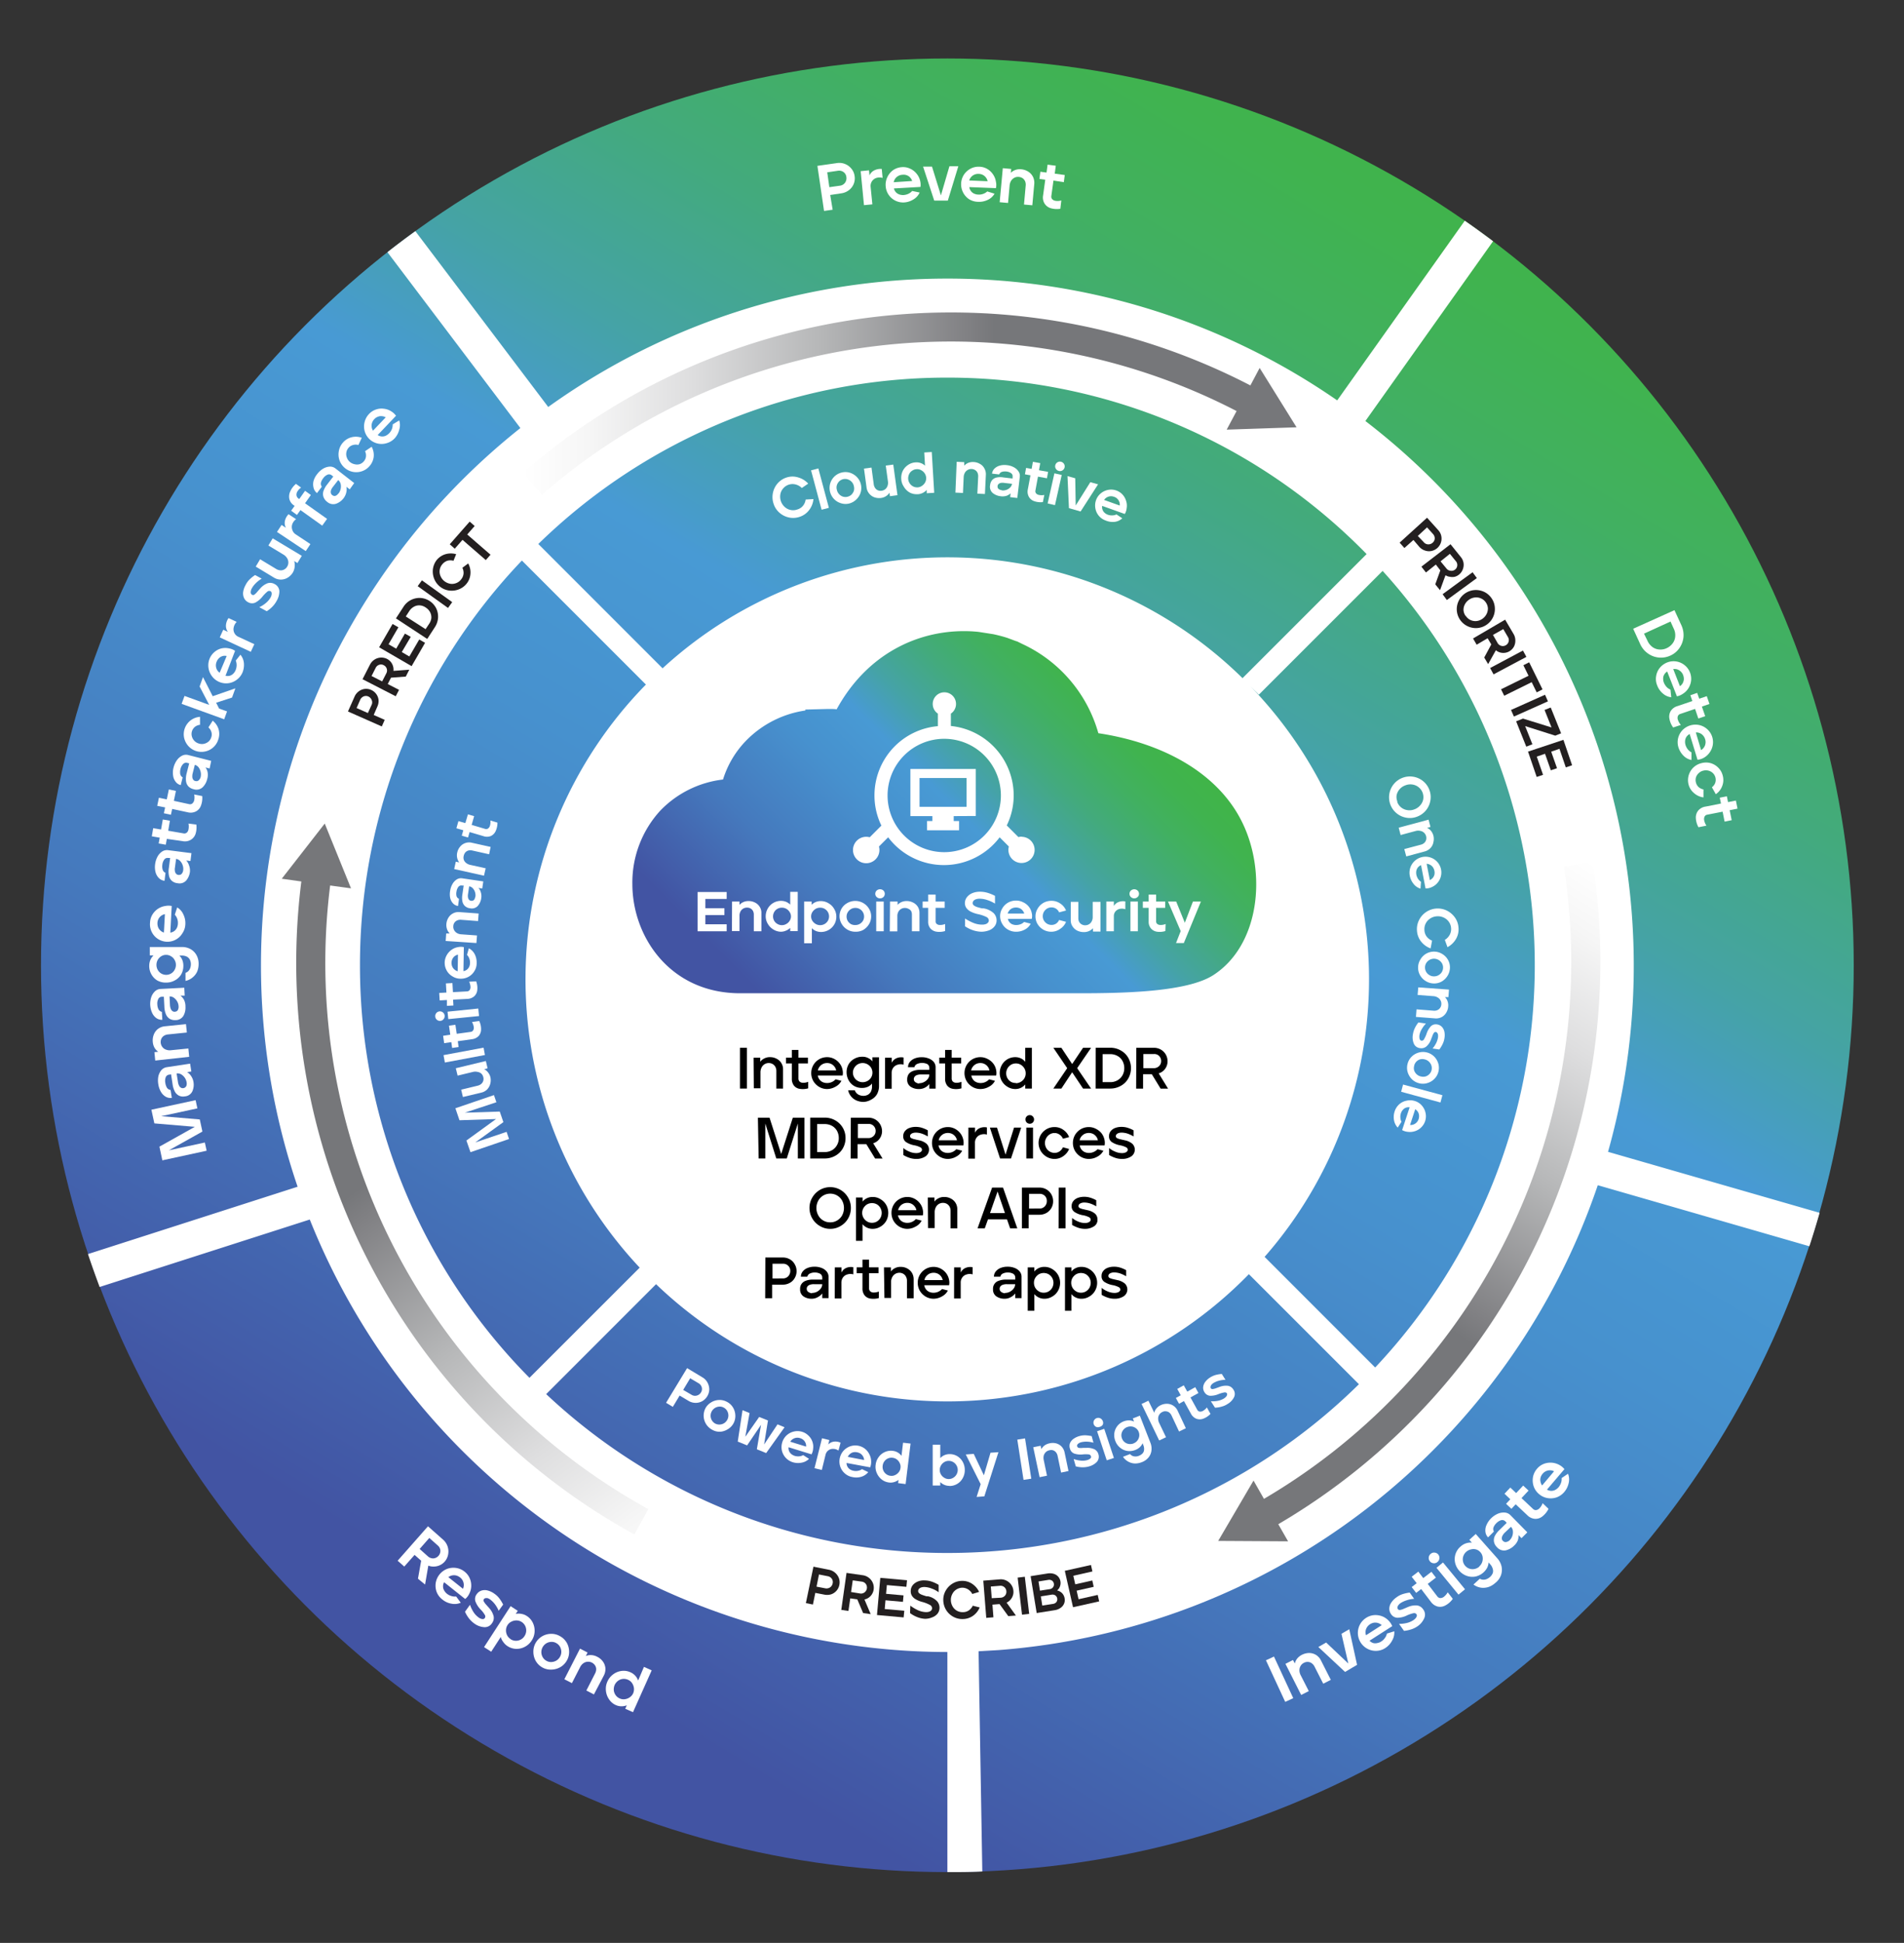 <svg xmlns="http://www.w3.org/2000/svg" xmlns:xlink="http://www.w3.org/1999/xlink" viewBox="0 0 326.99 333.51"><rect x="0" y="0" width="326.99" height="333.51" fill="#333333" stroke="none"/><defs><style>.cls-1{fill:url(#linear-gradient);}.cls-2{fill:#fff;}.cls-3{fill:url(#linear-gradient-2);}.cls-4{fill:#231f20;}.cls-5{fill:url(#linear-gradient-3);}.cls-6{fill:url(#linear-gradient-4);}.cls-7{fill:url(#linear-gradient-5);}</style><linearGradient id="linear-gradient" x1="74.96" y1="311.58" x2="251.03" y2="18.85" gradientUnits="userSpaceOnUse"><stop offset="0.1" stop-color="#4254a3"></stop><stop offset="0.31" stop-color="#4579bd"></stop><stop offset="0.5" stop-color="#4791ce"></stop><stop offset="0.61" stop-color="#489ad4"></stop><stop offset="0.69" stop-color="#45a3a5"></stop><stop offset="0.78" stop-color="#43aa7d"></stop><stop offset="0.86" stop-color="#41b061"></stop><stop offset="0.93" stop-color="#40b34f"></stop><stop offset="0.98" stop-color="#40b449"></stop></linearGradient><linearGradient id="linear-gradient-2" x1="130.85" y1="183.53" x2="194.8" y2="119.58" xlink:href="#linear-gradient"></linearGradient><linearGradient id="linear-gradient-3" x1="202.68" y1="377.62" x2="275.4" y2="293.69" gradientTransform="translate(-32.41 -95.74) rotate(-8.8)" gradientUnits="userSpaceOnUse"><stop offset="0.25" stop-color="#76777a"></stop><stop offset="0.29" stop-color="#808083"></stop><stop offset="0.52" stop-color="#b6b7b8"></stop><stop offset="0.72" stop-color="#dededf"></stop><stop offset="0.88" stop-color="#f6f6f6"></stop><stop offset="0.98" stop-color="#fff"></stop></linearGradient><linearGradient id="linear-gradient-4" x1="44.77" y1="278.93" x2="97.8" y2="383.3" xlink:href="#linear-gradient-3"></linearGradient><linearGradient id="linear-gradient-5" x1="-1111.55" y1="856" x2="-1038.82" y2="772.07" gradientTransform="translate(-1176.91 -206.94) rotate(-131.05)" xlink:href="#linear-gradient-3"></linearGradient></defs><g id="Center_graphic" data-name="Center graphic"><circle class="cls-1" cx="162.7" cy="165.7" r="155.66"></circle><circle class="cls-2" cx="162.7" cy="168.11" r="69.95"></circle><path class="cls-3" d="M181,171.52H127.11c-12.67,0-19.51-10.18-19.51-19.76a19.25,19.25,0,0,1,5-13.23,18.7,18.7,0,0,1,10.78-5.6,17.59,17.59,0,0,1,4.19-6.66,18.92,18.92,0,0,1,9.73-5.17v-.3l4.89-.12.91,0c4.91-8.52,13-13.39,22.41-13.39a25.92,25.92,0,0,1,2.64.13l2.54.4a24.88,24.88,0,0,1,2.59.68l1.18.44.45.16,1.14.55A24.88,24.88,0,0,1,189.39,125c11.84,1.92,20.88,7.65,24.85,15.79,4.32,8.84,3.18,22-5.38,27.49-4.48,2.86-14.39,3.25-23.49,3.25Z"></path><path class="cls-2" d="M165.54,108.34a23.55,23.55,0,0,1,2.53.13l2.49.39a24.25,24.25,0,0,1,2.44.64l.89.33c.21.09.47.17.67.25l.07,0,1,.49a24.06,24.06,0,0,1,13,15.29c11,1.65,20.55,6.78,24.72,15.33,4.28,8.77,2.93,21.12-5,26.21-4.46,2.86-15.12,3.1-22.95,3.1H127.11c-12,0-18.51-9.67-18.51-18.76a18.27,18.27,0,0,1,4.76-12.55,17.8,17.8,0,0,1,10.81-5.38,16.59,16.59,0,0,1,4.14-6.85,17.81,17.81,0,0,1,10-5v-.16l3.8-.1h.1l.34,0c.38,0,.76,0,1.13.06,5.26-9.59,13.91-13.42,21.84-13.42m0-2c-9.55,0-17.85,4.85-23,13.36l-.21,0h-.29l-3.8.1-1.95,0v.47a19.76,19.76,0,0,0-9.44,5.27,18.87,18.87,0,0,0-4.23,6.48,19.55,19.55,0,0,0-10.76,5.8,20.19,20.19,0,0,0-5.3,13.91,21.62,21.62,0,0,0,5.24,14.11,19.65,19.65,0,0,0,15.27,6.65h58.26c9.71,0,19.34-.41,24-3.41,4.2-2.69,7-7.34,8-13.09a26.62,26.62,0,0,0-2.25-15.68c-4-8.3-13.11-14.17-25-16.24a25.82,25.82,0,0,0-13.65-15.32l-1-.48h0l-.17-.07-.49-.19-.23-.08-.89-.33,0,0h0a24.35,24.35,0,0,0-2.65-.7h-.11l-2.49-.39h-.1a25.14,25.14,0,0,0-2.74-.14Z"></path><path class="cls-2" d="M119.8,153.12h5v1.19h-3.66v1.59h3.27v1.18h-3.27v1.58h3.66v1.2h-5Z"></path><path class="cls-2" d="M125.72,154.76H127v.57a1.91,1.91,0,0,1,.66-.48,2.19,2.19,0,0,1,.9-.18,2.38,2.38,0,0,1,1.08.25,1.92,1.92,0,0,1,.81.71,1.88,1.88,0,0,1,.31,1.08v3.15h-1.3V157a1.32,1.32,0,0,0-.15-.64,1.06,1.06,0,0,0-.42-.42,1.2,1.2,0,0,0-.59-.14,1.25,1.25,0,0,0-.68.18,1.23,1.23,0,0,0-.46.5,1.51,1.51,0,0,0-.16.71v2.63h-1.3Z"></path><path class="cls-2" d="M134.16,159.94a2.52,2.52,0,0,1-1.3-.36,2.7,2.7,0,0,1-1-1,2.47,2.47,0,0,1-.36-1.3,2.67,2.67,0,0,1,1.31-2.29,2.62,2.62,0,0,1,1.31-.35,2.31,2.31,0,0,1,.89.17,2.08,2.08,0,0,1,.7.48v-2.2H137v6.74h-1.29v-.55a2.18,2.18,0,0,1-.7.46A2.31,2.31,0,0,1,134.16,159.94Zm.13-1.13a1.45,1.45,0,0,0,.76-.21,1.51,1.51,0,0,0,.57-.55,1.35,1.35,0,0,0,0-1.48,1.61,1.61,0,0,0-.57-.56,1.54,1.54,0,0,0-.76-.2,1.51,1.51,0,0,0-.78.2,1.39,1.39,0,0,0-.55.55,1.51,1.51,0,0,0,0,1.5,1.43,1.43,0,0,0,.55.54A1.47,1.47,0,0,0,134.29,158.81Z"></path><path class="cls-2" d="M138.1,154.76h1.29v.55a2.1,2.1,0,0,1,.7-.47,2.26,2.26,0,0,1,.88-.16,2.47,2.47,0,0,1,1.3.36,2.6,2.6,0,0,1,1,1,2.51,2.51,0,0,1,.36,1.31,2.59,2.59,0,0,1-1.31,2.28,2.6,2.6,0,0,1-1.31.35,2.26,2.26,0,0,1-.88-.17,2,2,0,0,1-.7-.48v2.59H138.1Zm2.75,4.05a1.53,1.53,0,0,0,1.33-.75,1.51,1.51,0,0,0,0-1.5,1.61,1.61,0,0,0-.55-.55,1.56,1.56,0,0,0-.78-.2,1.58,1.58,0,0,0-.77.2,1.79,1.79,0,0,0-.57.56,1.41,1.41,0,0,0,0,1.48,1.66,1.66,0,0,0,.57.55A1.49,1.49,0,0,0,140.85,158.81Z"></path><path class="cls-2" d="M146.9,159.94a2.66,2.66,0,0,1-1.36-.36,2.71,2.71,0,0,1-1-1,2.58,2.58,0,0,1,0-2.63,2.58,2.58,0,0,1,1-.95,2.75,2.75,0,0,1,3.71,1,2.51,2.51,0,0,1,.36,1.31,2.57,2.57,0,0,1-.36,1.32,2.84,2.84,0,0,1-1,1A2.69,2.69,0,0,1,146.9,159.94Zm0-1.15a1.51,1.51,0,0,0,.76-.2,1.58,1.58,0,0,0,.55-.54,1.48,1.48,0,0,0-.55-2,1.42,1.42,0,0,0-.76-.2,1.49,1.49,0,0,0-.76.2,1.61,1.61,0,0,0-.55.55,1.44,1.44,0,0,0-.2.74,1.5,1.5,0,0,0,.2.75,1.58,1.58,0,0,0,.55.54A1.51,1.51,0,0,0,146.9,158.79Z"></path><path class="cls-2" d="M151.14,154.21a.82.82,0,0,1-.58-.23.72.72,0,0,1-.24-.55.74.74,0,0,1,.24-.56.81.81,0,0,1,.58-.22.82.82,0,0,1,.58.22.77.77,0,0,1,.23.56.75.75,0,0,1-.23.55A.83.83,0,0,1,151.14,154.21Zm-.66.55h1.29v5.1h-1.29Z"></path><path class="cls-2" d="M152.85,154.76h1.3v.57a1.91,1.91,0,0,1,.66-.48,2.19,2.19,0,0,1,.9-.18,2.38,2.38,0,0,1,1.08.25,2,2,0,0,1,.82.71,2,2,0,0,1,.3,1.08v3.15h-1.3V157a1.32,1.32,0,0,0-.15-.64A1.06,1.06,0,0,0,156,156a1.2,1.2,0,0,0-.59-.14,1.25,1.25,0,0,0-.68.18,1.23,1.23,0,0,0-.46.5,1.51,1.51,0,0,0-.16.71v2.63h-1.3Z"></path><path class="cls-2" d="M162.31,159.82a3.35,3.35,0,0,1-1.48.11,1.74,1.74,0,0,1-1.05-.56,1.78,1.78,0,0,1-.38-1.18v-2.35h-.95v-1.08h.95v-1.2h1.28v1.2h1.56v1.08h-1.56v2.34a.54.54,0,0,0,.18.41.81.81,0,0,0,.55.19,2.17,2.17,0,0,0,.9-.17Z"></path><path class="cls-2" d="M168.56,159.94a5,5,0,0,1-1.44-.25,5.71,5.71,0,0,1-1.38-.68v-1.34a8,8,0,0,0,1.47.77,4,4,0,0,0,1.42.28,1.93,1.93,0,0,0,.63-.08.86.86,0,0,0,.41-.26.56.56,0,0,0,.15-.39.72.72,0,0,0-.43-.59,6.1,6.1,0,0,0-1.43-.48,5.11,5.11,0,0,1-1.28-.45,2.09,2.09,0,0,1-.73-.63,1.46,1.46,0,0,1-.24-.82,1.66,1.66,0,0,1,.34-1,2.26,2.26,0,0,1,.92-.7,3.28,3.28,0,0,1,1.28-.25,4.52,4.52,0,0,1,1.46.22,7.1,7.1,0,0,1,1.17.49v1.33a5.9,5.9,0,0,0-1.29-.6,4.27,4.27,0,0,0-1.34-.24,2,2,0,0,0-.62.09,1,1,0,0,0-.43.26.61.61,0,0,0-.15.41.47.47,0,0,0,.2.39,1.93,1.93,0,0,0,.52.27c.21.07.51.15.88.24l.14,0,.15,0a3.41,3.41,0,0,1,1.71.82,1.75,1.75,0,0,1,.5,1.21,1.63,1.63,0,0,1-.36,1.07,2.16,2.16,0,0,1-.94.67A3.88,3.88,0,0,1,168.56,159.94Z"></path><path class="cls-2" d="M174.5,159.94a2.73,2.73,0,0,1-1.38-.36,2.58,2.58,0,0,1-1-1,2.53,2.53,0,0,1-.36-1.31,2.47,2.47,0,0,1,.37-1.33,2.61,2.61,0,0,1,1-1,2.78,2.78,0,0,1,1.36-.35,2.58,2.58,0,0,1,1.2.28,2.65,2.65,0,0,1,1,.77,2.52,2.52,0,0,1,.5,1.09,2.08,2.08,0,0,1,0,1h-4.1a1.26,1.26,0,0,0,.28.58,1.22,1.22,0,0,0,.5.36,1.76,1.76,0,0,0,.66.12,2.15,2.15,0,0,0,.74-.14,1.68,1.68,0,0,0,.61-.39l1.13.3a2.29,2.29,0,0,1-1,1A3.07,3.07,0,0,1,174.5,159.94Zm1.4-3.12a1.36,1.36,0,0,0-.27-.52,1.29,1.29,0,0,0-.48-.38,1.65,1.65,0,0,0-1.33,0,1.25,1.25,0,0,0-.49.38,1.36,1.36,0,0,0-.27.52Z"></path><path class="cls-2" d="M180.55,159.94a2.72,2.72,0,0,1-2.36-1.32,2.53,2.53,0,0,1-.36-1.31,2.47,2.47,0,0,1,.37-1.33,2.68,2.68,0,0,1,1-1,2.78,2.78,0,0,1,1.36-.35,2.62,2.62,0,0,1,1.52.46,2.56,2.56,0,0,1,1,1.21l-1.19.31a1.42,1.42,0,0,0-.52-.62,1.4,1.4,0,0,0-.78-.23,1.51,1.51,0,0,0-.76.2,1.64,1.64,0,0,0-.55.56,1.51,1.51,0,0,0,0,1.5,1.61,1.61,0,0,0,.55.55,1.51,1.51,0,0,0,.76.2,1.41,1.41,0,0,0,.79-.23,1.46,1.46,0,0,0,.51-.62l1.19.32a2.54,2.54,0,0,1-1,1.2A2.58,2.58,0,0,1,180.55,159.94Z"></path><path class="cls-2" d="M186.09,160a2.52,2.52,0,0,1-1.08-.25,2,2,0,0,1-.81-.72,1.82,1.82,0,0,1-.31-1.07v-3.15h1.3v2.82a1.28,1.28,0,0,0,.15.63,1.09,1.09,0,0,0,.43.42,1.14,1.14,0,0,0,.58.15,1.25,1.25,0,0,0,.68-.18,1.23,1.23,0,0,0,.46-.5,1.52,1.52,0,0,0,.17-.71v-2.63H189v5.1h-1.29v-.58a2.11,2.11,0,0,1-.67.49A2.16,2.16,0,0,1,186.09,160Z"></path><path class="cls-2" d="M190,154.76h1.29v.76a1.62,1.62,0,0,1,.75-.66,2.18,2.18,0,0,1,1.22-.12v1.34a1.79,1.79,0,0,0-.94-.07,1.36,1.36,0,0,0-.75.44,1.24,1.24,0,0,0-.28.81v2.6H190Z"></path><path class="cls-2" d="M194.79,154.21a.81.81,0,0,1-.57-.23.72.72,0,0,1-.24-.55.74.74,0,0,1,.24-.56.86.86,0,0,1,1.15,0,.74.74,0,0,1,.24.56.72.72,0,0,1-.24.55A.82.82,0,0,1,194.79,154.21Zm-.65.55h1.28v5.1h-1.28Z"></path><path class="cls-2" d="M200.14,159.82a3.34,3.34,0,0,1-1.48.11,1.69,1.69,0,0,1-1-.56,1.73,1.73,0,0,1-.39-1.18v-2.35h-1v-1.08h1v-1.2h1.28v1.2h1.56v1.08h-1.56v2.34a.54.54,0,0,0,.18.41.84.84,0,0,0,.56.19,2.16,2.16,0,0,0,.89-.17Z"></path><path class="cls-2" d="M202.77,159.83l-2.18-5.07H202l1.48,3.64,1.39-3.64h1.37l-2.93,7.12h-1.34Z"></path><path class="cls-2" d="M167.58,140.07V132H156.35v8.09h3.78v.85h-.92v1.58h5.5v-1.58h-.92v-.85ZM166,133.55v4.95h-8.08v-4.95Zm9.49,10.06a2.33,2.33,0,0,0-.59.08l-2-2a11.74,11.74,0,0,0,1.19-5.18,12,12,0,0,0-10.79-11.89V122.5a2,2,0,1,0-2.23,0v2.15a11.92,11.92,0,0,0-10.89,11.89,11.77,11.77,0,0,0,1.19,5.18l-2,2a2.33,2.33,0,0,0-.59-.08,2.27,2.27,0,1,0,2.17,1.67l1.58-1.58a12,12,0,0,0,19.15,0l1.58,1.58a2.25,2.25,0,1,0,2.17-1.67Zm-3.6-7.07a9.73,9.73,0,1,1-9.72-9.72A9.73,9.73,0,0,1,171.89,136.54Z"></path><path d="M127.08,179.86h1.19v7h-1.19Z"></path><path d="M129.42,181.56h1.14v.7a1.87,1.87,0,0,1,.7-.57,2,2,0,0,1,1-.22,2.28,2.28,0,0,1,1.09.26,2,2,0,0,1,1.13,1.88v3.25h-1.15v-3a1.51,1.51,0,0,0-.17-.73,1.28,1.28,0,0,0-.47-.48,1.35,1.35,0,0,0-.66-.17,1.36,1.36,0,0,0-1.25.79,1.8,1.8,0,0,0-.18.82v2.72h-1.14Z"></path><path d="M138.8,186.82a3.33,3.33,0,0,1-1.45.09,1.57,1.57,0,0,1-1-.56,1.87,1.87,0,0,1-.36-1.2v-2.6h-1v-1h1v-1.32h1.13v1.32h1.63v1h-1.63v2.59a.73.73,0,0,0,.19.51.87.87,0,0,0,.57.22,2.29,2.29,0,0,0,.92-.17Z"></path><path d="M142.05,186.94a2.68,2.68,0,0,1-1.37-.37,2.79,2.79,0,0,1-1-1,2.73,2.73,0,0,1-.36-1.38,2.73,2.73,0,0,1,1.36-2.36,2.71,2.71,0,0,1,1.36-.36,2.6,2.6,0,0,1,1.23.3,2.76,2.76,0,0,1,.95.81,2.57,2.57,0,0,1,.49,1.15,2.23,2.23,0,0,1,0,.89h-4.27a1.6,1.6,0,0,0,.3.69,1.37,1.37,0,0,0,.56.45,1.77,1.77,0,0,0,.73.15,1.91,1.91,0,0,0,.82-.17,1.85,1.85,0,0,0,.65-.47l1,.26a2.31,2.31,0,0,1-1,1A2.94,2.94,0,0,1,142.05,186.94Zm1.55-3.2a1.49,1.49,0,0,0-.28-.63,1.55,1.55,0,0,0-1.28-.63,1.64,1.64,0,0,0-.74.17,1.56,1.56,0,0,0-.55.46,1.51,1.51,0,0,0-.29.63Z"></path><path d="M148.28,189.15a3.11,3.11,0,0,1-1.13-.22,2.42,2.42,0,0,1-.94-.67,2.37,2.37,0,0,1-.55-1.11h1.14a1.41,1.41,0,0,0,.35.55,1.42,1.42,0,0,0,.53.31,2,2,0,0,0,.59.1,1.61,1.61,0,0,0,.76-.18,1.29,1.29,0,0,0,.53-.53,2,2,0,0,0,.2-.92V186a2,2,0,0,1-.73.56,2.38,2.38,0,0,1-1,.19,2.66,2.66,0,0,1-1.35-.34,2.57,2.57,0,0,1-.95-1,2.83,2.83,0,0,1-.34-1.36,2.7,2.7,0,0,1,.35-1.36,2.48,2.48,0,0,1,1-.95,2.64,2.64,0,0,1,1.34-.34,2.06,2.06,0,0,1,1,.21,2,2,0,0,1,.74.58v-.7h1.14v4.88a2.92,2.92,0,0,1-.35,1.46,2.42,2.42,0,0,1-1,.93A2.8,2.8,0,0,1,148.28,189.15Zm-.13-3.38a1.75,1.75,0,0,0,.84-.22,1.7,1.7,0,0,0,.62-.6,1.66,1.66,0,0,0,0-1.65,1.71,1.71,0,0,0-2.3-.6,1.72,1.72,0,0,0-.6.6,1.56,1.56,0,0,0-.23.82,1.6,1.6,0,0,0,.23.84,1.57,1.57,0,0,0,.61.59A1.69,1.69,0,0,0,148.15,185.77Z"></path><path d="M152,181.56h1.14v.88a1.66,1.66,0,0,1,.78-.77,2.07,2.07,0,0,1,1.26-.14v1.23a1.68,1.68,0,0,0-1,0,1.4,1.4,0,0,0-.76.5,1.49,1.49,0,0,0-.29.93v2.7H152Z"></path><path d="M157.77,186.94a2.47,2.47,0,0,1-1.37-.39,1.39,1.39,0,0,1-.6-1.24,1.6,1.6,0,0,1,.24-.91,1.54,1.54,0,0,1,.75-.55,3.27,3.27,0,0,1,1.2-.2h1.61v-.33a.75.75,0,0,0-.36-.67,2.14,2.14,0,0,0-1.76,0,.78.78,0,0,0-.44.54l-1.1,0a1.48,1.48,0,0,1,.33-.92,2.1,2.1,0,0,1,.85-.59,3.14,3.14,0,0,1,1.16-.2,3.09,3.09,0,0,1,1.2.21,2.09,2.09,0,0,1,.88.6,1.42,1.42,0,0,1,.32.91v3.67H159.6v-.8a2,2,0,0,1-.68.59A2.16,2.16,0,0,1,157.77,186.94Zm.09-1a1.72,1.72,0,0,0,.83-.2,1.87,1.87,0,0,0,.66-.55,1.23,1.23,0,0,0,.25-.75h-1.41a1.9,1.9,0,0,0-.73.11.84.84,0,0,0-.41.31.69.69,0,0,0-.11.44.62.62,0,0,0,.31.49A1.2,1.2,0,0,0,157.86,186Z"></path><path d="M165.12,186.82a3.33,3.33,0,0,1-1.45.09,1.57,1.57,0,0,1-1-.56,1.87,1.87,0,0,1-.36-1.2v-2.6h-1v-1h1v-1.32h1.13v1.32h1.63v1h-1.63v2.59a.73.73,0,0,0,.19.51.87.87,0,0,0,.57.22,2.29,2.29,0,0,0,.92-.17Z"></path><path d="M168.37,186.94a2.68,2.68,0,0,1-1.37-.37,2.79,2.79,0,0,1-1-1,2.73,2.73,0,0,1-.36-1.38,2.73,2.73,0,0,1,1.36-2.36,2.71,2.71,0,0,1,1.36-.36,2.6,2.6,0,0,1,1.23.3,2.76,2.76,0,0,1,1,.81,2.57,2.57,0,0,1,.49,1.15,2.23,2.23,0,0,1,0,.89h-4.27a1.6,1.6,0,0,0,.3.69,1.37,1.37,0,0,0,.56.45,1.77,1.77,0,0,0,.73.15,1.91,1.91,0,0,0,.82-.17,1.85,1.85,0,0,0,.65-.47l1,.26a2.31,2.31,0,0,1-1,1A2.94,2.94,0,0,1,168.37,186.94Zm1.55-3.2a1.49,1.49,0,0,0-.28-.63,1.55,1.55,0,0,0-1.28-.63,1.64,1.64,0,0,0-.74.17,1.56,1.56,0,0,0-.55.46,1.51,1.51,0,0,0-.29.63Z"></path><path d="M174.37,186.94a2.49,2.49,0,0,1-1.32-.37,2.79,2.79,0,0,1-1-1,2.81,2.81,0,0,1,0-2.75,2.6,2.6,0,0,1,2.28-1.35,2.19,2.19,0,0,1,1,.21,2,2,0,0,1,.74.59v-2.41h1.14v7h-1.14v-.71a2.12,2.12,0,0,1-.74.58A2.19,2.19,0,0,1,174.37,186.94Zm.1-1a1.58,1.58,0,0,0,.85-.24,1.66,1.66,0,0,0,.83-1.46,1.65,1.65,0,0,0-.22-.84,1.9,1.9,0,0,0-.61-.62,1.57,1.57,0,0,0-.85-.23,1.62,1.62,0,0,0-.84.22,1.75,1.75,0,0,0-.61.63,1.72,1.72,0,0,0-.22.84,1.76,1.76,0,0,0,.22.85,1.67,1.67,0,0,0,.6.61A1.58,1.58,0,0,0,174.47,185.9Z"></path><path d="M183.28,183.36l-2.38-3.5h1.38l1.85,2.79,1.87-2.79h1.38l-2.39,3.5,2.39,3.5H186l-1.87-2.8-1.85,2.8H180.9Z"></path><path d="M188.17,179.85h2.49a3.55,3.55,0,0,1,1.8.46,3.35,3.35,0,0,1,1.3,1.26,3.59,3.59,0,0,1,0,3.57,3.26,3.26,0,0,1-1.29,1.26,3.65,3.65,0,0,1-1.82.46h-2.49Zm2.49,5.91a2.46,2.46,0,0,0,1.26-.32,2.25,2.25,0,0,0,.86-.87,2.47,2.47,0,0,0,.3-1.21,2.49,2.49,0,0,0-.31-1.25,2.13,2.13,0,0,0-.86-.85,2.54,2.54,0,0,0-1.25-.31h-1.3v4.81Z"></path><path d="M195.15,179.86h3a2.34,2.34,0,0,1,1.21.31,2.28,2.28,0,0,1,1.15,2,2.15,2.15,0,0,1-.73,1.65,2.1,2.1,0,0,1-.79.43l1.61,2.62h-1.28l-1.51-2.47h-1.5v2.47h-1.19Zm3,3.5a1.25,1.25,0,0,0,.9-.35,1.15,1.15,0,0,0,.36-.87,1.2,1.2,0,0,0-.33-.86,1.15,1.15,0,0,0-.88-.35h-1.84v2.43Z"></path><path d="M130.16,191.86h2l2,6.23,2-6.23h2v7h-1.14v-6l-1.9,6h-1.8l-1.89-6v6h-1.14Z"></path><path d="M139.14,191.85h2.49a3.6,3.6,0,0,1,1.8.46,3.44,3.44,0,0,1,1.78,3.05,3.51,3.51,0,0,1-.47,1.78,3.35,3.35,0,0,1-1.3,1.26,3.61,3.61,0,0,1-1.81.46h-2.49Zm2.49,5.91a2.51,2.51,0,0,0,1.26-.32,2.22,2.22,0,0,0,.85-.87,2.37,2.37,0,0,0,.31-1.21,2.6,2.6,0,0,0-.31-1.25,2.26,2.26,0,0,0-.86-.85,2.6,2.6,0,0,0-1.25-.31h-1.3v4.81Z"></path><path d="M146.12,191.86h3a2.37,2.37,0,0,1,1.21.31,2.34,2.34,0,0,1,1.15,2,2.2,2.2,0,0,1-.74,1.65,2.13,2.13,0,0,1-.78.43l1.61,2.62h-1.28l-1.51-2.47h-1.5v2.47h-1.19Zm3,3.5a1.25,1.25,0,0,0,.9-.35,1.15,1.15,0,0,0,.36-.87,1.17,1.17,0,0,0-.34-.86,1.12,1.12,0,0,0-.87-.35h-1.84v2.43Z"></path><path d="M157.34,198.94a3.55,3.55,0,0,1-1.12-.18,5.21,5.21,0,0,1-1.08-.49v-1.2a3.65,3.65,0,0,0,1,.6,3,3,0,0,0,1.22.27,1.6,1.6,0,0,0,.51-.08.72.72,0,0,0,.34-.2.42.42,0,0,0,.13-.31.49.49,0,0,0-.31-.42,3.82,3.82,0,0,0-1-.33,3.79,3.79,0,0,1-1.45-.57,1.15,1.15,0,0,1-.46-1,1.3,1.3,0,0,1,.29-.86,1.73,1.73,0,0,1,.78-.55,3,3,0,0,1,1.07-.18,3.4,3.4,0,0,1,1.08.16,5.53,5.53,0,0,1,1,.43v1.05a5.35,5.35,0,0,0-1.07-.5,3.63,3.63,0,0,0-1-.16,1.59,1.59,0,0,0-.5.08.8.8,0,0,0-.35.21.44.44,0,0,0-.13.32.38.38,0,0,0,.21.34,2.65,2.65,0,0,0,.69.22l.28.07a2,2,0,0,1,.31.07,2.88,2.88,0,0,1,1.35.61,1.41,1.41,0,0,1-.2,2.17A2.81,2.81,0,0,1,157.34,198.94Z"></path><path d="M162.8,198.94a2.74,2.74,0,0,1-1.38-.37,2.84,2.84,0,0,1-1-1,2.73,2.73,0,0,1-.36-1.38,2.71,2.71,0,0,1,2.72-2.72,2.6,2.6,0,0,1,1.23.3,2.85,2.85,0,0,1,.95.81,2.81,2.81,0,0,1,.49,1.15,2.43,2.43,0,0,1,0,.89h-4.27a1.48,1.48,0,0,0,.29.69,1.44,1.44,0,0,0,.56.45,1.81,1.81,0,0,0,.74.15,2,2,0,0,0,1.47-.64l1,.26a2.42,2.42,0,0,1-1,1A3,3,0,0,1,162.8,198.94Zm1.55-3.2a1.58,1.58,0,0,0-.82-1.09,1.64,1.64,0,0,0-.74-.17,1.69,1.69,0,0,0-.75.17,1.76,1.76,0,0,0-.55.46,1.49,1.49,0,0,0-.28.63Z"></path><path d="M166.31,193.56h1.14v.88a1.6,1.6,0,0,1,.77-.77,2.09,2.09,0,0,1,1.27-.14v1.23a1.68,1.68,0,0,0-1,0,1.33,1.33,0,0,0-.76.5,1.44,1.44,0,0,0-.29.93v2.7h-1.14Z"></path><path d="M170,193.56h1.22l1.47,4.64,1.46-4.64h1.23l-1.75,5.3h-1.88Z"></path><path d="M176.85,192.9a.75.75,0,0,1-.53-.22.72.72,0,0,1-.21-.53.69.69,0,0,1,.21-.51.73.73,0,0,1,1.05,0,.74.74,0,0,1,0,1.05A.73.73,0,0,1,176.85,192.9Zm-.59.66h1.15v5.3h-1.15Z"></path><path d="M181.11,198.94a2.65,2.65,0,0,1-1.38-.38,2.76,2.76,0,0,1-1-1,2.72,2.72,0,0,1,1-3.73,2.69,2.69,0,0,1,1.36-.36,2.56,2.56,0,0,1,1.52.47,2.69,2.69,0,0,1,1,1.25l-1.06.28a1.59,1.59,0,0,0-.58-.7,1.45,1.45,0,0,0-.86-.28,1.53,1.53,0,0,0-.84.24,1.7,1.7,0,0,0-.59.63,1.61,1.61,0,0,0-.22.83,1.71,1.71,0,0,0,.22.87,1.53,1.53,0,0,0,.6.61,1.6,1.6,0,0,0,.83.23,1.49,1.49,0,0,0,.87-.27,1.74,1.74,0,0,0,.57-.69l1.06.29a2.74,2.74,0,0,1-1,1.23A2.57,2.57,0,0,1,181.11,198.94Z"></path><path d="M187,198.94a2.74,2.74,0,0,1-1.38-.37,2.84,2.84,0,0,1-1-1,2.73,2.73,0,0,1-.36-1.38,2.71,2.71,0,0,1,2.72-2.72,2.6,2.6,0,0,1,1.23.3,2.85,2.85,0,0,1,1,.81,2.81,2.81,0,0,1,.49,1.15,2.43,2.43,0,0,1,0,.89h-4.27a1.48,1.48,0,0,0,.29.69,1.44,1.44,0,0,0,.56.45,1.81,1.81,0,0,0,.74.15,2,2,0,0,0,1.47-.64l1,.26a2.42,2.42,0,0,1-1,1A3,3,0,0,1,187,198.94Zm1.55-3.2a1.58,1.58,0,0,0-.82-1.09,1.64,1.64,0,0,0-.74-.17,1.69,1.69,0,0,0-.75.17,1.76,1.76,0,0,0-.55.46,1.49,1.49,0,0,0-.28.63Z"></path><path d="M192.68,198.94a3.55,3.55,0,0,1-1.12-.18,5.21,5.21,0,0,1-1.08-.49v-1.2a3.65,3.65,0,0,0,1,.6,3,3,0,0,0,1.22.27,1.6,1.6,0,0,0,.51-.08.72.72,0,0,0,.34-.2.42.42,0,0,0,.13-.31.49.49,0,0,0-.31-.42,3.82,3.82,0,0,0-1-.33,3.79,3.79,0,0,1-1.45-.57,1.15,1.15,0,0,1-.46-1,1.3,1.3,0,0,1,.29-.86,1.73,1.73,0,0,1,.78-.55,3,3,0,0,1,1.07-.18,3.4,3.4,0,0,1,1.08.16,5.53,5.53,0,0,1,1,.43v1.05a5.35,5.35,0,0,0-1.07-.5,3.63,3.63,0,0,0-1-.16,1.59,1.59,0,0,0-.5.08.8.8,0,0,0-.35.21.44.44,0,0,0-.13.32.38.38,0,0,0,.21.34,2.65,2.65,0,0,0,.69.22l.28.07a2,2,0,0,1,.31.07,2.88,2.88,0,0,1,1.35.61,1.41,1.41,0,0,1-.2,2.17A2.81,2.81,0,0,1,192.68,198.94Z"></path><path d="M142.58,210.94a3.36,3.36,0,0,1-1.78-.49,3.45,3.45,0,0,1-1.3-1.3,3.51,3.51,0,0,1-.48-1.79,3.45,3.45,0,0,1,.48-1.79,3.55,3.55,0,0,1,1.3-1.31,3.54,3.54,0,0,1,3.56,0,3.6,3.6,0,0,1,1.29,1.31,3.45,3.45,0,0,1,.48,1.79,3.6,3.6,0,0,1-.47,1.79,3.5,3.5,0,0,1-1.29,1.3A3.4,3.4,0,0,1,142.58,210.94Zm0-1.12a2.18,2.18,0,0,0,1.21-.33,2.28,2.28,0,0,0,.85-.89,2.71,2.71,0,0,0,0-2.48,2.28,2.28,0,0,0-.85-.89,2.32,2.32,0,0,0-1.21-.33,2.32,2.32,0,0,0-2.06,1.22,2.62,2.62,0,0,0-.31,1.24,2.51,2.51,0,0,0,.31,1.24,2.19,2.19,0,0,0,.84.89A2.21,2.21,0,0,0,142.58,209.82Z"></path><path d="M147,205.56h1.14v.7a2.22,2.22,0,0,1,.74-.58,2.25,2.25,0,0,1,1-.21,2.44,2.44,0,0,1,1.32.37,2.74,2.74,0,0,1,1,1,2.77,2.77,0,0,1,.35,1.35,2.83,2.83,0,0,1-.35,1.38,2.71,2.71,0,0,1-1,1,2.59,2.59,0,0,1-1.33.37,2.26,2.26,0,0,1-1-.22,2.22,2.22,0,0,1-.74-.58V213H147Zm2.75,4.34a1.66,1.66,0,0,0,.85-.22,1.71,1.71,0,0,0,.82-1.49,1.71,1.71,0,0,0-.82-1.45,1.73,1.73,0,0,0-1.69,0,1.81,1.81,0,0,0-.61.62,1.65,1.65,0,0,0-.23.83,1.72,1.72,0,0,0,.84,1.48A1.54,1.54,0,0,0,149.71,209.9Z"></path><path d="M155.83,210.94a2.68,2.68,0,0,1-1.37-.37,2.79,2.79,0,0,1-1-1,2.73,2.73,0,0,1-.36-1.38,2.73,2.73,0,0,1,1.36-2.36,2.71,2.71,0,0,1,1.36-.36,2.6,2.6,0,0,1,1.23.3,2.76,2.76,0,0,1,.95.81,2.57,2.57,0,0,1,.49,1.15,2.23,2.23,0,0,1,0,.89h-4.27a1.6,1.6,0,0,0,.3.69,1.37,1.37,0,0,0,.56.45,1.77,1.77,0,0,0,.73.15,1.91,1.91,0,0,0,.82-.17,1.85,1.85,0,0,0,.65-.47l1,.26a2.31,2.31,0,0,1-1,1A2.94,2.94,0,0,1,155.83,210.94Zm1.55-3.2a1.49,1.49,0,0,0-.28-.63,1.55,1.55,0,0,0-1.28-.63,1.64,1.64,0,0,0-.74.17,1.56,1.56,0,0,0-.55.46,1.51,1.51,0,0,0-.29.63Z"></path><path d="M159.34,205.56h1.14v.7a1.87,1.87,0,0,1,.7-.57,2,2,0,0,1,1-.22,2.28,2.28,0,0,1,1.09.26,2,2,0,0,1,1.13,1.88v3.25h-1.15v-3a1.51,1.51,0,0,0-.17-.73,1.28,1.28,0,0,0-.47-.48,1.35,1.35,0,0,0-.66-.17,1.36,1.36,0,0,0-1.25.79,1.8,1.8,0,0,0-.18.82v2.72h-1.14Z"></path><path d="M170.38,203.86h1.88l2.45,7h-1.23l-.54-1.54h-3.27l-.55,1.54h-1.24Zm2.21,4.38-1.27-3.71-1.3,3.71Z"></path><path d="M175.5,203.86h3a2.34,2.34,0,0,1,1.21.31,2.26,2.26,0,0,1,.85.86,2.36,2.36,0,0,1,.3,1.16,2.33,2.33,0,0,1-.3,1.18,2.26,2.26,0,0,1-.84.84,2.46,2.46,0,0,1-1.22.31h-1.84v2.33H175.5Zm3,3.59a1.2,1.2,0,0,0,.93-.37,1.28,1.28,0,0,0,.35-.93,1.18,1.18,0,0,0-.34-.87,1.23,1.23,0,0,0-.94-.35h-1.77v2.53Z"></path><path d="M181.83,203.86H183v7h-1.19Z"></path><path d="M186.32,210.94a3.59,3.59,0,0,1-1.12-.18,5.73,5.73,0,0,1-1.08-.49v-1.2a3.71,3.71,0,0,0,1,.6,3,3,0,0,0,1.21.27,1.52,1.52,0,0,0,.51-.08.75.75,0,0,0,.35-.2.45.45,0,0,0,.12-.31.48.48,0,0,0-.31-.42,3.59,3.59,0,0,0-1.05-.33,3.8,3.8,0,0,1-1.44-.57,1.16,1.16,0,0,1-.47-1,1.35,1.35,0,0,1,.29-.86,1.79,1.79,0,0,1,.78-.55,3.12,3.12,0,0,1,1.07-.18,3.42,3.42,0,0,1,1.09.16,5.13,5.13,0,0,1,1,.43v1.05a4.88,4.88,0,0,0-1.07-.5,3.52,3.52,0,0,0-1-.16,1.53,1.53,0,0,0-.49.08.9.9,0,0,0-.36.21.48.48,0,0,0-.13.32.38.38,0,0,0,.21.34,2.65,2.65,0,0,0,.69.22l.29.07a1.84,1.84,0,0,1,.3.07,2.93,2.93,0,0,1,1.36.61,1.35,1.35,0,0,1,.41,1,1.29,1.29,0,0,1-.62,1.18A2.76,2.76,0,0,1,186.32,210.94Z"></path><path d="M131.44,215.86h3a2.37,2.37,0,0,1,1.21.31,2.17,2.17,0,0,1,.84.86,2.27,2.27,0,0,1,.31,1.16,2.24,2.24,0,0,1-.31,1.18,2.12,2.12,0,0,1-.84.84,2.42,2.42,0,0,1-1.21.31h-1.84v2.33h-1.19Zm3,3.59a1.23,1.23,0,0,0,.93-.37,1.33,1.33,0,0,0,.35-.93,1.18,1.18,0,0,0-.35-.87,1.22,1.22,0,0,0-.93-.35h-1.77v2.53Z"></path><path d="M139.38,222.94a2.44,2.44,0,0,1-1.37-.39,1.39,1.39,0,0,1-.6-1.24,1.46,1.46,0,0,1,.24-.91,1.51,1.51,0,0,1,.74-.55,3.29,3.29,0,0,1,1.21-.2h1.61v-.33a.75.75,0,0,0-.36-.67,1.83,1.83,0,0,0-.93-.21,1.78,1.78,0,0,0-.83.17.78.78,0,0,0-.44.54l-1.1,0a1.37,1.37,0,0,1,.33-.92,2,2,0,0,1,.85-.59,3.11,3.11,0,0,1,1.16-.2,3.16,3.16,0,0,1,1.2.21,2.06,2.06,0,0,1,.87.6,1.38,1.38,0,0,1,.33.91v3.67h-1.08v-.8a2.18,2.18,0,0,1-.69.59A2.14,2.14,0,0,1,139.38,222.94Zm.09-1a1.78,1.78,0,0,0,.83-.2,1.84,1.84,0,0,0,.65-.55,1.24,1.24,0,0,0,.26-.75H139.8a2,2,0,0,0-.74.11.89.89,0,0,0-.41.31.68.68,0,0,0-.1.44.61.61,0,0,0,.3.49A1.24,1.24,0,0,0,139.47,222Z"></path><path d="M143.37,217.56h1.14v.88a1.64,1.64,0,0,1,.77-.77,2.1,2.1,0,0,1,1.27-.14v1.23a1.68,1.68,0,0,0-1,0,1.33,1.33,0,0,0-.76.5,1.49,1.49,0,0,0-.29.93v2.7h-1.14Z"></path><path d="M150.93,222.82a3.34,3.34,0,0,1-1.45.09,1.55,1.55,0,0,1-1-.56,1.87,1.87,0,0,1-.36-1.2v-2.6h-1v-1h1v-1.32h1.13v1.32h1.63v1h-1.63v2.59a.69.69,0,0,0,.19.51.83.83,0,0,0,.56.22,2.36,2.36,0,0,0,.93-.17Z"></path><path d="M151.81,217.56H153v.7a1.92,1.92,0,0,1,.69-.57,2.07,2.07,0,0,1,1-.22,2.3,2.3,0,0,1,1.09.26,2.09,2.09,0,0,1,.82.74,2.11,2.11,0,0,1,.31,1.14v3.25h-1.15v-3a1.41,1.41,0,0,0-.18-.73,1.15,1.15,0,0,0-.47-.48,1.29,1.29,0,0,0-.65-.17,1.42,1.42,0,0,0-.74.21,1.44,1.44,0,0,0-.51.58,1.8,1.8,0,0,0-.18.82v2.72h-1.14Z"></path><path d="M160.35,222.94a2.74,2.74,0,0,1-1.38-.37,2.84,2.84,0,0,1-1-1,2.73,2.73,0,0,1-.36-1.38,2.71,2.71,0,0,1,2.72-2.72,2.6,2.6,0,0,1,1.23.3,2.85,2.85,0,0,1,.95.81,2.81,2.81,0,0,1,.49,1.15,2.43,2.43,0,0,1,0,.89h-4.27a1.48,1.48,0,0,0,.29.69,1.44,1.44,0,0,0,.56.45,1.81,1.81,0,0,0,.74.15,2,2,0,0,0,1.47-.64l1,.26a2.42,2.42,0,0,1-1,1A3,3,0,0,1,160.35,222.94Zm1.55-3.2a1.58,1.58,0,0,0-.82-1.09,1.64,1.64,0,0,0-.74-.17,1.69,1.69,0,0,0-.75.17,1.76,1.76,0,0,0-.55.46,1.49,1.49,0,0,0-.28.63Z"></path><path d="M163.86,217.56H165v.88a1.6,1.6,0,0,1,.77-.77,2.09,2.09,0,0,1,1.27-.14v1.23a1.68,1.68,0,0,0-1,0,1.33,1.33,0,0,0-.76.5,1.44,1.44,0,0,0-.29.93v2.7h-1.14Z"></path><path d="M172.51,222.94a2.44,2.44,0,0,1-1.37-.39,1.39,1.39,0,0,1-.6-1.24,1.41,1.41,0,0,1,1-1.46,3.29,3.29,0,0,1,1.21-.2h1.61v-.33a.75.75,0,0,0-.36-.67,1.83,1.83,0,0,0-.93-.21,1.78,1.78,0,0,0-.83.17.75.75,0,0,0-.44.54l-1.1,0a1.37,1.37,0,0,1,.33-.92,2,2,0,0,1,.85-.59,3.11,3.11,0,0,1,1.16-.2,3.16,3.16,0,0,1,1.2.21,2.06,2.06,0,0,1,.87.6,1.38,1.38,0,0,1,.33.91v3.67h-1.08v-.8a2.18,2.18,0,0,1-.69.59A2.14,2.14,0,0,1,172.51,222.94Zm.09-1a1.78,1.78,0,0,0,.83-.2,1.93,1.93,0,0,0,.65-.55,1.24,1.24,0,0,0,.26-.75h-1.41a2,2,0,0,0-.74.11.89.89,0,0,0-.41.31.68.68,0,0,0-.1.44.61.61,0,0,0,.3.49A1.24,1.24,0,0,0,172.6,222Z"></path><path d="M176.5,217.56h1.14v.7a2.12,2.12,0,0,1,.74-.58,2.19,2.19,0,0,1,1-.21,2.49,2.49,0,0,1,1.32.37,2.71,2.71,0,0,1,1,1,2.68,2.68,0,0,1,.36,1.35,2.73,2.73,0,0,1-.36,1.38,2.56,2.56,0,0,1-1,1,2.53,2.53,0,0,1-1.32.37,2.2,2.2,0,0,1-1-.22,2.12,2.12,0,0,1-.74-.58V225H176.5Zm2.75,4.34a1.62,1.62,0,0,0,.84-.22,1.73,1.73,0,0,0,.61-.62,1.81,1.81,0,0,0,.22-.87,1.75,1.75,0,0,0-.22-.83,1.78,1.78,0,0,0-.6-.62,1.75,1.75,0,0,0-1.7,0,1.9,1.9,0,0,0-.61.62,1.64,1.64,0,0,0-.22.83,1.72,1.72,0,0,0,.22.86,1.81,1.81,0,0,0,.61.62A1.57,1.57,0,0,0,179.25,221.9Z"></path><path d="M182.9,217.56H184v.7a2.12,2.12,0,0,1,.74-.58,2.19,2.19,0,0,1,1-.21,2.49,2.49,0,0,1,1.32.37,2.71,2.71,0,0,1,1,1,2.68,2.68,0,0,1,.36,1.35,2.73,2.73,0,0,1-.36,1.38,2.56,2.56,0,0,1-1,1,2.53,2.53,0,0,1-1.32.37,2.2,2.2,0,0,1-1-.22,2.12,2.12,0,0,1-.74-.58V225H182.9Zm2.75,4.34a1.62,1.62,0,0,0,.84-.22,1.73,1.73,0,0,0,.61-.62,1.81,1.81,0,0,0,.22-.87,1.75,1.75,0,0,0-.22-.83,1.78,1.78,0,0,0-.6-.62,1.75,1.75,0,0,0-1.7,0,1.9,1.9,0,0,0-.61.62,1.64,1.64,0,0,0-.22.83,1.72,1.72,0,0,0,.22.86,1.81,1.81,0,0,0,.61.62A1.57,1.57,0,0,0,185.65,221.9Z"></path><path d="M191.4,222.94a3.55,3.55,0,0,1-1.12-.18,5.21,5.21,0,0,1-1.08-.49v-1.2a3.65,3.65,0,0,0,1,.6,3,3,0,0,0,1.22.27,1.6,1.6,0,0,0,.51-.08.72.72,0,0,0,.34-.2.42.42,0,0,0,.13-.31.49.49,0,0,0-.31-.42,3.82,3.82,0,0,0-1-.33,3.79,3.79,0,0,1-1.45-.57,1.15,1.15,0,0,1-.46-1,1.3,1.3,0,0,1,.29-.86,1.73,1.73,0,0,1,.78-.55,3,3,0,0,1,1.07-.18,3.4,3.4,0,0,1,1.08.16,5.53,5.53,0,0,1,1,.43v1.05a5.35,5.35,0,0,0-1.07-.5,3.63,3.63,0,0,0-1-.16,1.59,1.59,0,0,0-.5.08.8.8,0,0,0-.35.21.44.44,0,0,0-.13.32.38.38,0,0,0,.21.34,2.65,2.65,0,0,0,.69.22l.28.07a2,2,0,0,1,.31.07,2.88,2.88,0,0,1,1.35.61,1.41,1.41,0,0,1-.2,2.17A2.81,2.81,0,0,1,191.4,222.94Z"></path><path class="cls-2" d="M276.16,197.72A117.84,117.84,0,0,0,234.49,72.27l21.93-30.86c-1.6-1.2-3.22-2.38-4.86-3.52L229.65,68.73a117.63,117.63,0,0,0-135.5,1.13L71.33,39.68c-1.62,1.18-3.22,2.37-4.79,3.61L89.37,73.48A117.79,117.79,0,0,0,51.11,203.71l-36,11.56c.63,1.9,1.31,3.78,2,5.65L53.2,209.34a118.08,118.08,0,0,0,109.5,74.24v37.78c2.15,0,4,0,6-.11l-.64-37.8,3.43-.2a118.15,118.15,0,0,0,102.91-79.8l36.34,10.48q.93-2.85,1.76-5.74ZM162.7,64.82a100.59,100.59,0,0,1,72,30.29l-21.31,21.3a72.31,72.31,0,0,0-99.6-1.69L92.45,93.38A100.52,100.52,0,0,1,162.7,64.82Zm67.45,103.29a67.45,67.45,0,1,1-67.45-67.44A67.52,67.52,0,0,1,230.15,168.11ZM61.82,165.7A100.55,100.55,0,0,1,89.63,96.22l21.3,21.29a72.25,72.25,0,0,0-1.07,100.09L90.93,236.51A100.51,100.51,0,0,1,61.82,165.7ZM162.7,266.58a100.5,100.5,0,0,1-68.9-27.27l18.87-18.87a72.28,72.28,0,0,0,101.81-1.72l18.9,18.89A100.59,100.59,0,0,1,162.7,266.58Zm73.48-31.83-19-19a72.27,72.27,0,0,0-2.49-98l1.5,1.5L237.45,98a100.71,100.71,0,0,1-1.27,136.73Z"></path><path class="cls-4" d="M59.76,122.13l1.14-2.57a2.23,2.23,0,0,1,.73-.9,2.18,2.18,0,0,1,1-.4,2.13,2.13,0,0,1,1.11.17,2.19,2.19,0,0,1,.88.71,2.13,2.13,0,0,1,.39,1,2.3,2.3,0,0,1-.2,1.14l-.63,1.45,1.89.84-.5,1.13ZM63.82,121a1,1,0,0,0,0-.86,1.08,1.08,0,0,0-.58-.59,1,1,0,0,0-.8,0,1.14,1.14,0,0,0-.6.62l-.6,1.37,1.94.86Z"></path><path class="cls-4" d="M62.26,116.59l1.28-2.5a2.21,2.21,0,0,1,.77-.86,2.16,2.16,0,0,1,1.07-.35,2.2,2.2,0,0,1,1.1.23,2.15,2.15,0,0,1,.64.52,2.21,2.21,0,0,1,.38.73,2,2,0,0,1,.07.8l2.72-.2-.6,1.18-2.54.19-.56,1.09,1.94,1-.57,1.1Zm4.08-1a1,1,0,0,0,.08-.8,1,1,0,0,0-.52-.6.94.94,0,0,0-.78-.07,1,1,0,0,0-.6.52l-.71,1.4,1.82.93Z"></path><path class="cls-4" d="M65.11,111.11l2.31-4,1,.57-1.69,2.91,1.31.76,1.5-2.59,1,.56L69,111.93l1.3.76L72,109.77l1,.58-2.31,4Z"></path><path class="cls-4" d="M68,106.15l1.3-2A3.23,3.23,0,0,1,70.56,103a3.27,3.27,0,0,1,1.63-.36,3.27,3.27,0,0,1,2.72,1.78,3.27,3.27,0,0,1,.32,1.63,3.39,3.39,0,0,1-.56,1.63l-1.3,2Zm5.7.93a2.17,2.17,0,0,0,.38-1,1.91,1.91,0,0,0-.22-1,2.15,2.15,0,0,0-.74-.79,2,2,0,0,0-1-.37,1.81,1.81,0,0,0-1,.21,2.25,2.25,0,0,0-.82.75l-.61.94L73.09,108Z"></path><path class="cls-4" d="M71.73,100.62l.73-1,5.2,3.74-.72,1Z"></path><path class="cls-4" d="M80.15,100.17a3.17,3.17,0,0,1-1.36,1,3.35,3.35,0,0,1-1.66.2,3.19,3.19,0,0,1-1.57-.67,3.27,3.27,0,0,1-1-1.36,3.38,3.38,0,0,1-.21-1.67A3.28,3.28,0,0,1,75,96.13a3.11,3.11,0,0,1,1.51-1,3.35,3.35,0,0,1,1.83,0l-.46,1.13a2,2,0,0,0-1.07,0,2,2,0,0,0-.88.64,1.92,1.92,0,0,0-.27,2,2.18,2.18,0,0,0,.67.87,2.25,2.25,0,0,0,1,.44,1.93,1.93,0,0,0,1-.11,1.86,1.86,0,0,0,.86-.64,1.81,1.81,0,0,0,.42-1,2,2,0,0,0-.2-1l1-.74a3.21,3.21,0,0,1,.38,1.79A3,3,0,0,1,80.15,100.17Z"></path><path class="cls-4" d="M79.43,92.67,78.1,94.19l-.86-.76,3.42-3.89.86.75-1.28,1.46,4,3.47-.81.92Z"></path><path class="cls-4" d="M245.08,88.87,247,91a2.11,2.11,0,0,1,.52,1,2.18,2.18,0,0,1-.67,2.07,2.22,2.22,0,0,1-1,.51,2.09,2.09,0,0,1-1.11-.07,2.22,2.22,0,0,1-1-.65l-1-1.17-1.55,1.38-.82-.92Zm-.58,4.18a1,1,0,0,0,.77.39,1.06,1.06,0,0,0,.78-.29,1,1,0,0,0,.35-.72,1.12,1.12,0,0,0-.32-.79l-1-1.11L243.49,92Z"></path><path class="cls-4" d="M249.11,93.42l1.76,2.19a2.08,2.08,0,0,1,.47,1,2.13,2.13,0,0,1-.12,1.12,2.08,2.08,0,0,1-.66.91,2,2,0,0,1-.73.37,2.07,2.07,0,0,1-.82,0,1.69,1.69,0,0,1-.76-.27l-.94,2.57-.82-1,.87-2.4-.77-1-1.7,1.36-.78-1Zm-.72,4.14a1,1,0,0,0,.7.41A1,1,0,0,0,250,96.3l-1-1.23-1.6,1.29Z"></path><path class="cls-4" d="M252.9,98.23l.73,1L248.48,103l-.73-1Z"></path><path class="cls-4" d="M250.74,106.38a3.23,3.23,0,0,1-.22-3.25,3.29,3.29,0,0,1,2.72-1.84,3.34,3.34,0,0,1,1.65.31,3.19,3.19,0,0,1,1.28,1.11,3.14,3.14,0,0,1,.55,1.61,3.27,3.27,0,0,1-1.44,2.94,3.2,3.2,0,0,1-1.6.55,3.3,3.3,0,0,1-2.94-1.43Zm1-.65a1.93,1.93,0,0,0,.82.71,2,2,0,0,0,1,.17,2.11,2.11,0,0,0,1-.37,2.21,2.21,0,0,0,.73-.82,2.09,2.09,0,0,0,.24-1,2,2,0,0,0-.35-1,1.9,1.9,0,0,0-.82-.69,2,2,0,0,0-1.05-.17,2.14,2.14,0,0,0-1,.37,2.23,2.23,0,0,0-.74.82,2,2,0,0,0-.23,1A2,2,0,0,0,251.7,105.73Z"></path><path class="cls-4" d="M258.49,106.37l1.43,2.43a2.13,2.13,0,0,1,.32,1.11A2.21,2.21,0,0,1,260,111a2.14,2.14,0,0,1-.78.8,2,2,0,0,1-.78.26,2.06,2.06,0,0,1-.82-.06,1.92,1.92,0,0,1-.72-.38L255.57,114l-.67-1.13,1.21-2.25-.63-1.06-1.88,1.11-.62-1.07Zm-1.3,4a1,1,0,0,0,.63.49,1,1,0,0,0,.8-.11,1,1,0,0,0,.47-.62,1,1,0,0,0-.12-.78l-.8-1.36-1.77,1Z"></path><path class="cls-4" d="M261.55,111.67l.59,1.09-5.64,3-.59-1.09Z"></path><path class="cls-4" d="M262.51,116l-.89-1.81,1-.5,2.29,4.65-1,.51-.86-1.75-4.72,2.33-.54-1.11Z"></path><path class="cls-4" d="M265.34,119.26l.5,1.13L260,123l-.5-1.13Z"></path><path class="cls-4" d="M261.56,123.35l4.9,1.52-1.2-3,1.06-.42,1.78,4.43-1,.4-5.17-1.64,1.24,3.12-1.05.41-1.74-4.35Z"></path><path class="cls-4" d="M268.5,127l1.49,4.36-1.08.37-1.09-3.19-1.42.49,1,2.84-1.06.36-1-2.84-1.42.49L265,133l-1.09.37-1.49-4.35Z"></path><path class="cls-4" d="M139.7,268.93l2.75.55a2.23,2.23,0,0,1,1,.52,2.27,2.27,0,0,1,.63.93,2.16,2.16,0,0,1,.07,1.13,2.15,2.15,0,0,1-1.42,1.62,2.39,2.39,0,0,1-1.16.05l-1.55-.3-.41,2-1.21-.24Zm2,3.71a1.12,1.12,0,0,0,.85-.15,1.08,1.08,0,0,0,.45-.7,1,1,0,0,0-.15-.79,1.08,1.08,0,0,0-.73-.44l-1.47-.29-.42,2.09Z"></path><path class="cls-4" d="M145.38,270l2.79.4a2.2,2.2,0,0,1,1.06.45,2.16,2.16,0,0,1,.68.9,2.12,2.12,0,0,1,.13,1.11,2,2,0,0,1-.28.78,2,2,0,0,1-.56.6,1.88,1.88,0,0,1-.74.32l1.07,2.52-1.3-.19-1-2.35-1.21-.17-.31,2.16-1.23-.18Zm2.31,3.53a1,1,0,0,0,.79-.19,1.05,1.05,0,0,0,.21-1.45,1,1,0,0,0-.68-.39l-1.56-.22-.29,2Z"></path><path class="cls-4" d="M151.18,270.85l4.59.41-.11,1.13-3.35-.3-.14,1.5,3,.27-.1,1.11-3-.27-.13,1.5,3.36.3-.11,1.14-4.58-.41Z"></path><path class="cls-4" d="M158.85,277.88a4.18,4.18,0,0,1-1.31-.29,5.28,5.28,0,0,1-1.25-.69l.05-1.28a7,7,0,0,0,1.32.79,3.69,3.69,0,0,0,1.3.32,1.73,1.73,0,0,0,.58-.06.94.94,0,0,0,.39-.23.55.55,0,0,0,.14-.37.64.64,0,0,0-.37-.57,5.86,5.86,0,0,0-1.29-.51,4.42,4.42,0,0,1-1.16-.47,1.85,1.85,0,0,1-.65-.62,1.43,1.43,0,0,1-.19-.79,1.61,1.61,0,0,1,.34-1,2.18,2.18,0,0,1,.87-.63,2.74,2.74,0,0,1,1.19-.19,4,4,0,0,1,1.33.25,6.55,6.55,0,0,1,1.06.51l0,1.27a4.58,4.58,0,0,0-1.16-.62,4,4,0,0,0-1.22-.28,1.74,1.74,0,0,0-.58.07.92.92,0,0,0-.4.23.62.62,0,0,0-.16.38.5.5,0,0,0,.17.38,1.42,1.42,0,0,0,.47.27q.3.12.81.27l.12,0,.14,0a3,3,0,0,1,1.54.84,1.68,1.68,0,0,1,.42,1.17,1.61,1.61,0,0,1-.37,1,2.07,2.07,0,0,1-.89.6A3.1,3.1,0,0,1,158.85,277.88Z"></path><path class="cls-4" d="M165.32,277.92a3.2,3.2,0,0,1-1.64-.41,3.28,3.28,0,0,1-1.68-2.8,3.1,3.1,0,0,1,.4-1.64,3.32,3.32,0,0,1,1.16-1.22,3.13,3.13,0,0,1,1.63-.48,3,3,0,0,1,1.76.5,3.37,3.37,0,0,1,1.2,1.39l-1.17.36a2,2,0,0,0-.72-.79,1.92,1.92,0,0,0-1-.29,2,2,0,0,0-1,.3,1.91,1.91,0,0,0-.71.78,2.17,2.17,0,0,0-.25,1.07,2.23,2.23,0,0,0,.29,1.05,2,2,0,0,0,.74.75,2,2,0,0,0,1.05.25,1.78,1.78,0,0,0,1-.3,2,2,0,0,0,.68-.81l1.19.3a3.34,3.34,0,0,1-1.14,1.43A3.11,3.11,0,0,1,165.32,277.92Z"></path><path class="cls-4" d="M168.87,271.33l2.8-.22a2.1,2.1,0,0,1,1.14.2,2.17,2.17,0,0,1,.86.73,2,2,0,0,1,.37,1.06,1.85,1.85,0,0,1-.1.81,2,2,0,0,1-.42.71,1.81,1.81,0,0,1-.65.48l1.6,2.22-1.31.1-1.5-2.07-1.22.1.17,2.17-1.23.1Zm3,2.93a1.06,1.06,0,0,0,.72-.35,1,1,0,0,0,.24-.77,1,1,0,0,0-.34-.69,1,1,0,0,0-.76-.24l-1.57.13.16,2Z"></path><path class="cls-4" d="M174.77,270.81l1.23-.15.75,6.37-1.23.14Z"></path><path class="cls-4" d="M177,270.56l2.9-.46a2.37,2.37,0,0,1,1.07.06,1.67,1.67,0,0,1,.78.5,1.63,1.63,0,0,1,.37.81,1.66,1.66,0,0,1-.09.86,1.41,1.41,0,0,1-.49.68,1.74,1.74,0,0,1,.89.5,1.67,1.67,0,0,1,.41.88,1.56,1.56,0,0,1-.11.91,1.63,1.63,0,0,1-.6.71,2.31,2.31,0,0,1-1,.39l-3.09.49Zm3.26,2.23a.85.85,0,0,0,.59-.33.81.81,0,0,0,.14-.61.8.8,0,0,0-.31-.52.88.88,0,0,0-.65-.13l-1.68.27.25,1.58Zm.58,2.53a.91.91,0,0,0,.59-.32.82.82,0,0,0-.19-1.14.9.9,0,0,0-.66-.12l-1.83.29.25,1.58Z"></path><path class="cls-4" d="M182.87,269.64l4.49-1,.25,1.11-3.28.74.33,1.47,2.93-.66.24,1.09-2.93.66.33,1.47,3.29-.74.25,1.11-4.49,1Z"></path><path class="cls-2" d="M80.8,197.78l-.7-2,5.09-3.69-6.28.21-.7-2.06,6.62-2.26.42,1.23L79.83,191l6-.19.62,1.81-4.83,3.49L87,194.29l.42,1.23Z"></path><path class="cls-2" d="M84.21,184.87a2.36,2.36,0,0,1,0,1.12,2.15,2.15,0,0,1-.53,1,2,2,0,0,1-1,.56l-3.18.76-.3-1.26,2.85-.69a1.42,1.42,0,0,0,.6-.3A1.13,1.13,0,0,0,83,184.9a1.23,1.23,0,0,0-.35-.62A1.34,1.34,0,0,0,82,184a1.64,1.64,0,0,0-.76,0l-2.65.64-.31-1.27,5.16-1.24.3,1.26-.58.15a1.89,1.89,0,0,1,.64.53A2.07,2.07,0,0,1,84.21,184.87Z"></path><path class="cls-2" d="M76.4,182.39l-.23-1.27,6.88-1.28.23,1.26Z"></path><path class="cls-2" d="M82.3,175.26a3.24,3.24,0,0,1,.32,1.45,1.69,1.69,0,0,1-.42,1.13,1.9,1.9,0,0,1-1.16.55l-2.42.34.14,1-1.11.16-.14-1-1.23.18-.18-1.27,1.23-.18-.22-1.55,1.1-.16.23,1.55,2.4-.33a.59.59,0,0,0,.41-.25.86.86,0,0,0,.11-.58,2.27,2.27,0,0,0-.3-.86Z"></path><path class="cls-2" d="M76.36,174.34a.8.8,0,0,1-.18.6.75.75,0,0,1-.54.3.8.8,0,0,1-.6-.18.79.79,0,0,1-.29-.55.81.81,0,0,1,.72-.9.8.8,0,0,1,.6.18A.79.79,0,0,1,76.36,174.34Zm.63.6-.13-1.28,5.28-.54.13,1.29Z"></path><path class="cls-2" d="M81.77,168.45a3.19,3.19,0,0,1,.2,1.48,1.66,1.66,0,0,1-.52,1.08,1.87,1.87,0,0,1-1.2.46l-2.44.13.06,1-1.12.06,0-1-1.24.07-.08-1.28,1.24-.07-.09-1.57,1.12-.06.09,1.56,2.42-.13a.58.58,0,0,0,.43-.21.86.86,0,0,0,.16-.57,2.3,2.3,0,0,0-.23-.88Z"></path><path class="cls-2" d="M81.86,165.33a2.51,2.51,0,0,1-.39,1.37A2.67,2.67,0,0,1,79.09,168a2.51,2.51,0,0,1-1.37-.39,2.64,2.64,0,0,1-1-1,2.74,2.74,0,0,1-.35-1.37A2.65,2.65,0,0,1,76.7,164a2.85,2.85,0,0,1,.82-.94,2.63,2.63,0,0,1,1.14-.48,2.41,2.41,0,0,1,1,0l-.07,4.12a1.29,1.29,0,0,0,1-.77,1.75,1.75,0,0,0,.13-.65,2,2,0,0,0-.13-.75,1.72,1.72,0,0,0-.39-.62l.32-1.13a2.4,2.4,0,0,1,1,1A3.13,3.13,0,0,1,81.86,165.33Zm-3.21-1.46a1.44,1.44,0,0,0-.55.25,1.37,1.37,0,0,0-.4.49,1.53,1.53,0,0,0-.16.66,1.6,1.6,0,0,0,.14.67,1.28,1.28,0,0,0,.39.5,1.3,1.3,0,0,0,.53.28Z"></path><path class="cls-2" d="M76.54,161.53l.09-1.3.6,0a1.84,1.84,0,0,1-.45-.7,2.26,2.26,0,0,1-.12-.91,2.37,2.37,0,0,1,.34-1.07,2,2,0,0,1,.8-.76,2,2,0,0,1,1.14-.22l3.26.24-.1,1.3-2.92-.22a1.32,1.32,0,0,0-.67.11,1.07,1.07,0,0,0-.47.39,1.14,1.14,0,0,0-.19.58,1.21,1.21,0,0,0,.14.69,1.28,1.28,0,0,0,.48.5,1.6,1.6,0,0,0,.73.22l2.72.2-.1,1.3Z"></path><path class="cls-2" d="M82.65,154.18a2.57,2.57,0,0,1-.58,1.31,1.38,1.38,0,0,1-1.35.42,1.53,1.53,0,0,1-.88-.39,1.45,1.45,0,0,1-.43-.81,3.21,3.21,0,0,1,0-1.16l.22-1.54-.28,0a.63.63,0,0,0-.63.23,1.68,1.68,0,0,0-.32.8,1.76,1.76,0,0,0,0,.77.73.73,0,0,0,.43.48l-.17,1.23a1.48,1.48,0,0,1-.87-.46,2.05,2.05,0,0,1-.48-.94,3.24,3.24,0,0,1,0-1.21,3.2,3.2,0,0,1,.39-1.15,2.15,2.15,0,0,1,.73-.79,1.37,1.37,0,0,1,.95-.2l3.62.53-.18,1.22-.65-.1a1.86,1.86,0,0,1,.4.73A2.23,2.23,0,0,1,82.65,154.18Zm-1-.26a1.89,1.89,0,0,0-.07-.78,1.67,1.67,0,0,0-.39-.67,1,1,0,0,0-.62-.32l-.19,1.3a1.69,1.69,0,0,0,0,.64.77.77,0,0,0,.21.4.56.56,0,0,0,.38.14.53.53,0,0,0,.46-.19A1.1,1.1,0,0,0,81.62,153.92Z"></path><path class="cls-2" d="M78,149.18l.28-1.27.59.13a1.83,1.83,0,0,1-.35-.76,2.05,2.05,0,0,1,0-.92,2.36,2.36,0,0,1,.48-1,2,2,0,0,1,2.06-.69l3.2.71L84,146.64,81.12,146a1.31,1.31,0,0,0-.68,0,1.12,1.12,0,0,0-.52.32,1.35,1.35,0,0,0-.27.55,1.22,1.22,0,0,0,0,.71,1.24,1.24,0,0,0,.41.56,1.71,1.71,0,0,0,.68.32l2.67.59-.29,1.27Z"></path><path class="cls-2" d="M85.43,141.21a3.39,3.39,0,0,1-.31,1.46,1.68,1.68,0,0,1-.85.85,1.85,1.85,0,0,1-1.28,0l-2.34-.69-.27.93-1.08-.31.27-.93-1.19-.34.35-1.23,1.19.34.44-1.5,1.07.31-.43,1.5,2.33.69a.59.59,0,0,0,.47-.06.85.85,0,0,0,.34-.48,2.28,2.28,0,0,0,.08-.91Z"></path><path class="cls-2" d="M137.33,88.72a3.49,3.49,0,0,1-1.84.11,3.56,3.56,0,0,1-1.64-.83,3.37,3.37,0,0,1-1-1.54,3.54,3.54,0,0,1-.11-1.85,3.57,3.57,0,0,1,.82-1.65,3.42,3.42,0,0,1,1.54-1,3.26,3.26,0,0,1,2,0,3.64,3.64,0,0,1,1.7,1.06l-1.1.75a2.27,2.27,0,0,0-1-.59,2.11,2.11,0,0,0-1.19,0,2.15,2.15,0,0,0-1,.65,2.09,2.09,0,0,0-.49,1A2.42,2.42,0,0,0,134.1,86a2.37,2.37,0,0,0,.64,1,2.09,2.09,0,0,0,1,.53,2,2,0,0,0,1.17-.07,1.93,1.93,0,0,0,1-.65,2.12,2.12,0,0,0,.45-1.06l1.34-.08a3.61,3.61,0,0,1-.72,1.86A3.35,3.35,0,0,1,137.33,88.72Z"></path><path class="cls-2" d="M139.29,80.74l1.25-.33,1.81,6.76-1.25.33Z"></path><path class="cls-2" d="M145.76,86.45a2.6,2.6,0,0,1-1.41-.09,2.67,2.67,0,0,1-1.18-.77,2.75,2.75,0,0,1-.57-2.67,2.76,2.76,0,0,1,.76-1.18,2.7,2.7,0,0,1,1.26-.64,2.6,2.6,0,0,1,1.41.07,2.92,2.92,0,0,1,1.18.77,2.7,2.7,0,0,1,.57,2.68A2.8,2.8,0,0,1,147,85.8,2.72,2.72,0,0,1,145.76,86.45Zm-.25-1.17a1.55,1.55,0,0,0,.71-.36,1.73,1.73,0,0,0,.42-.67,1.55,1.55,0,0,0,0-.8,1.45,1.45,0,0,0-.36-.72,1.58,1.58,0,0,0-.65-.43,1.47,1.47,0,0,0-1.5.32,1.6,1.6,0,0,0-.41.67,1.41,1.41,0,0,0,0,.79,1.58,1.58,0,0,0,.36.72,1.6,1.6,0,0,0,.65.44A1.51,1.51,0,0,0,145.51,85.28Z"></path><path class="cls-2" d="M151.3,85.48a2.5,2.5,0,0,1-1.12-.11,2.05,2.05,0,0,1-.9-.63,2,2,0,0,1-.46-1.06l-.44-3.24,1.29-.18.39,2.9a1.37,1.37,0,0,0,.25.63,1,1,0,0,0,.48.38,1.11,1.11,0,0,0,.6.07,1.23,1.23,0,0,0,.66-.28,1.31,1.31,0,0,0,.38-.58,1.56,1.56,0,0,0,.06-.75l-.37-2.71,1.29-.17.72,5.25-1.29.18-.08-.6a2,2,0,0,1-.6.59A2.1,2.1,0,0,1,151.3,85.48Z"></path><path class="cls-2" d="M157.54,84.83a2.46,2.46,0,0,1-1.32-.29,2.73,2.73,0,0,1-1-1,2.51,2.51,0,0,1-.44-1.33,2.79,2.79,0,0,1,.27-1.4,2.69,2.69,0,0,1,.9-1,2.52,2.52,0,0,1,1.29-.44,2.16,2.16,0,0,1,.89.12,2,2,0,0,1,.73.45l-.13-2.27,1.29-.08.42,7-1.29.08,0-.57a2.23,2.23,0,0,1-1.55.74Zm.06-1.17a1.42,1.42,0,0,0,.75-.27,1.64,1.64,0,0,0,.54-.6,1.53,1.53,0,0,0,.17-.78,1.57,1.57,0,0,0-.26-.76,1.67,1.67,0,0,0-.61-.54,1.38,1.38,0,0,0-.77-.17,1.45,1.45,0,0,0-.77.26,1.37,1.37,0,0,0-.52.6,1.65,1.65,0,0,0-.16.79,1.56,1.56,0,0,0,.25.76,1.58,1.58,0,0,0,.58.54A1.54,1.54,0,0,0,157.6,83.66Z"></path><path class="cls-2" d="M164.3,79.27l1.3.06,0,.6a2,2,0,0,1,.69-.48,2.21,2.21,0,0,1,.91-.14,2.37,2.37,0,0,1,1.07.31,1.83,1.83,0,0,1,.78.78,2,2,0,0,1,.26,1.13l-.16,3.27-1.3-.06.14-2.93a1.46,1.46,0,0,0-.12-.67,1.05,1.05,0,0,0-.41-.45,1.17,1.17,0,0,0-.58-.18,1.22,1.22,0,0,0-.69.16,1.28,1.28,0,0,0-.49.49,1.77,1.77,0,0,0-.2.74l-.12,2.72-1.3-.06Z"></path><path class="cls-2" d="M171.82,85.18a2.59,2.59,0,0,1-1.33-.55,1.4,1.4,0,0,1-.45-1.34,1.56,1.56,0,0,1,.36-.89,1.43,1.43,0,0,1,.8-.44,3.14,3.14,0,0,1,1.16,0l1.54.18,0-.29a.63.63,0,0,0-.25-.62,1.65,1.65,0,0,0-.81-.29,1.9,1.9,0,0,0-.77.06.73.73,0,0,0-.47.44l-1.23-.14a1.46,1.46,0,0,1,.44-.88,2.1,2.1,0,0,1,.92-.5,3,3,0,0,1,1.21-.07,3.2,3.2,0,0,1,1.16.35,2.17,2.17,0,0,1,.81.71,1.35,1.35,0,0,1,.23.94l-.43,3.63-1.23-.14.08-.66a1.91,1.91,0,0,1-.71.43A2.33,2.33,0,0,1,171.82,85.18Zm.23-1a1.75,1.75,0,0,0,.78-.09,1.61,1.61,0,0,0,.65-.41,1.06,1.06,0,0,0,.32-.63l-1.31-.15a1.87,1.87,0,0,0-.64,0,.86.86,0,0,0-.4.23.55.55,0,0,0-.13.38.52.52,0,0,0,.21.45A1.09,1.09,0,0,0,172.05,84.14Z"></path><path class="cls-2" d="M179.1,86.19a3.38,3.38,0,0,1-1.49-.16,1.67,1.67,0,0,1-.92-.76,1.84,1.84,0,0,1-.17-1.28l.45-2.4-.95-.17.2-1.1.95.17.22-1.22,1.26.23-.22,1.22L180,81l-.2,1.1-1.54-.28-.44,2.39a.57.57,0,0,0,.1.46.8.8,0,0,0,.51.29,2.19,2.19,0,0,0,.92,0Z"></path><path class="cls-2" d="M181.08,81.25l1.26.28-1.16,5.18-1.26-.29Zm.77-.41a.79.79,0,0,1-.51-.36.77.77,0,0,1-.11-.61.82.82,0,0,1,1.49-.25.77.77,0,0,1,.11.61.81.81,0,0,1-1,.61Z"></path><path class="cls-2" d="M183.33,81.73l1.33.37.08,4.67,2.51-4,1.33.37-3,4.66-2-.57Z"></path><path class="cls-2" d="M189.89,89.35a2.68,2.68,0,0,1-1.77-2.08,2.71,2.71,0,0,1,.11-1.41,2.63,2.63,0,0,1,.82-1.17,2.77,2.77,0,0,1,1.27-.6,2.68,2.68,0,0,1,2.45.79A2.8,2.8,0,0,1,193.4,86a2.56,2.56,0,0,1,.09,1.23,2.43,2.43,0,0,1-.32,1l-3.88-1.39a1.21,1.21,0,0,0,.06.66,1.23,1.23,0,0,0,.35.52,1.63,1.63,0,0,0,.57.34,1.9,1.9,0,0,0,.75.11,1.56,1.56,0,0,0,.72-.17l1,.67a2.32,2.32,0,0,1-1.31.61A3.06,3.06,0,0,1,189.89,89.35Zm2.41-2.57a1.37,1.37,0,0,0-.06-.6,1.51,1.51,0,0,0-.33-.54,1.43,1.43,0,0,0-.58-.36,1.62,1.62,0,0,0-.68-.09,1.53,1.53,0,0,0-.6.21,1.33,1.33,0,0,0-.43.42Z"></path><path class="cls-2" d="M238.76,138.06a3.58,3.58,0,0,1,4-4.72,3.53,3.53,0,0,1,2.73,2.29,3.44,3.44,0,0,1,.15,1.85,3.56,3.56,0,0,1-2.31,2.72,3.41,3.41,0,0,1-1.84.16,3.56,3.56,0,0,1-2.73-2.3Zm1.19-.43a2.15,2.15,0,0,0,1.74,1.43,2.22,2.22,0,0,0,1.19-.12,2.33,2.33,0,0,0,1-.67,2.2,2.2,0,0,0,.53-1,2.18,2.18,0,0,0-.77-2.13,2.21,2.21,0,0,0-1.07-.47,2.32,2.32,0,0,0-1.19.13,2.37,2.37,0,0,0-1,.66,2.33,2.33,0,0,0-.52,1A2.06,2.06,0,0,0,240,137.63Z"></path><path class="cls-2" d="M245.34,140.7l.33,1.25-.58.16a1.84,1.84,0,0,1,.66.51,2.17,2.17,0,0,1,.42.83,2.36,2.36,0,0,1,0,1.12,1.93,1.93,0,0,1-.5,1,2.09,2.09,0,0,1-1,.59l-3.16.85-.34-1.26L244,145a1.32,1.32,0,0,0,.61-.32,1.12,1.12,0,0,0,.31-.52,1.26,1.26,0,0,0,0-.61,1.25,1.25,0,0,0-.36-.61,1.26,1.26,0,0,0-.62-.31,1.64,1.64,0,0,0-.76,0l-2.64.71-.33-1.26Z"></path><path class="cls-2" d="M242.11,150.3a2.75,2.75,0,0,1,3.6-3.09,2.71,2.71,0,0,1,1.72,3.31,2.74,2.74,0,0,1-.61,1.09,2.71,2.71,0,0,1-1,.7,2.37,2.37,0,0,1-1,.2l-.77-4a1.32,1.32,0,0,0-.53.38,1.36,1.36,0,0,0-.28.58,1.83,1.83,0,0,0,0,.66,2.07,2.07,0,0,0,.28.71,1.88,1.88,0,0,0,.52.53l-.09,1.17a2.32,2.32,0,0,1-1.19-.82A3.1,3.1,0,0,1,242.11,150.3Zm3.45.78a1.68,1.68,0,0,0,.48-.36,1.45,1.45,0,0,0,.3-.56,1.55,1.55,0,0,0,0-.68,1.63,1.63,0,0,0-.27-.63,1.42,1.42,0,0,0-.48-.41,1.37,1.37,0,0,0-.58-.16Z"></path><path class="cls-2" d="M243.35,159.77a3.44,3.44,0,0,1,.35-1.82,3.56,3.56,0,0,1,1.2-1.38,3.58,3.58,0,0,1,3.58-.26,3.72,3.72,0,0,1,1.39,1.19,3.38,3.38,0,0,1,.61,1.75,3.28,3.28,0,0,1-.44,1.95,3.73,3.73,0,0,1-1.45,1.39l-.46-1.25a2.27,2.27,0,0,0,.82-.84,2.05,2.05,0,0,0,.26-1.16,2.12,2.12,0,0,0-.39-1.11,2.2,2.2,0,0,0-.89-.73,2.37,2.37,0,0,0-1.18-.21,2.34,2.34,0,0,0-1.13.38,2.18,2.18,0,0,0-.77.85,2.14,2.14,0,0,0-.22,1.15,2,2,0,0,0,.39,1.11,2.22,2.22,0,0,0,.92.69l-.25,1.33a3.62,3.62,0,0,1-1.63-1.17A3.3,3.3,0,0,1,243.35,159.77Z"></path><path class="cls-2" d="M243.54,166.06a2.6,2.6,0,0,1,.4-1.36,2.64,2.64,0,0,1,1-1,2.7,2.7,0,0,1,1.36-.35,2.66,2.66,0,0,1,1.36.39,2.71,2.71,0,0,1,1,1,2.59,2.59,0,0,1,.35,1.37,2.72,2.72,0,0,1-.39,1.36,2.87,2.87,0,0,1-1,1,2.61,2.61,0,0,1-1.36.35,2.72,2.72,0,0,1-1.37-.39,2.79,2.79,0,0,1-1-1A2.62,2.62,0,0,1,243.54,166.06Zm1.19,0a1.48,1.48,0,0,0,.2.77,1.53,1.53,0,0,0,.55.55,1.44,1.44,0,0,0,.78.22,1.49,1.49,0,0,0,.77-.19,1.58,1.58,0,0,0,.58-.54,1.53,1.53,0,0,0,.22-.76,1.45,1.45,0,0,0-.2-.77,1.61,1.61,0,0,0-1.33-.77,1.58,1.58,0,0,0-1.35.73A1.43,1.43,0,0,0,244.73,166.08Z"></path><path class="cls-2" d="M248.85,169.87l-.1,1.29-.6,0a1.8,1.8,0,0,1,.45.71,2.06,2.06,0,0,1,.11.91,2.33,2.33,0,0,1-.34,1.06,2,2,0,0,1-.8.76,2.07,2.07,0,0,1-1.14.21l-3.26-.25.1-1.3,2.92.23a1.32,1.32,0,0,0,.67-.1,1.07,1.07,0,0,0,.47-.39,1.15,1.15,0,0,0,.2-.58,1.23,1.23,0,0,0-.62-1.19,1.57,1.57,0,0,0-.72-.23l-2.73-.21.11-1.3Z"></path><path class="cls-2" d="M242.66,177.51a3.61,3.61,0,0,1,.31-1,4.65,4.65,0,0,1,.63-1l1.29.19a4.78,4.78,0,0,0-.69.91,3,3,0,0,0-.43,1.12,1.62,1.62,0,0,0,0,.44.61.61,0,0,0,.11.32.32.32,0,0,0,.25.15.42.42,0,0,0,.42-.23,5.35,5.35,0,0,0,.44-.94,3.39,3.39,0,0,1,.76-1.32,1.23,1.23,0,0,1,1.05-.3,1.43,1.43,0,0,1,.82.41,1.77,1.77,0,0,1,.44.86,3,3,0,0,1,0,1.13,3.35,3.35,0,0,1-.32,1,6,6,0,0,1-.55.9l-1.16-.17a4.55,4.55,0,0,0,.65-1,3.39,3.39,0,0,0,.28-.9,1.76,1.76,0,0,0,0-.46.63.63,0,0,0-.14-.32.34.34,0,0,0-.57,0,2.77,2.77,0,0,0-.3.64c0,.08-.07.16-.1.25s-.06.18-.1.27a2.83,2.83,0,0,1-.82,1.2,1.33,1.33,0,0,1-1.05.26,1.29,1.29,0,0,1-1.09-.82A2.78,2.78,0,0,1,242.66,177.51Z"></path><path class="cls-2" d="M241.71,182.72a2.63,2.63,0,0,1,.65-1.26,2.81,2.81,0,0,1,1.19-.75,2.72,2.72,0,0,1,2.67.58,2.74,2.74,0,0,1,.76,1.18,2.59,2.59,0,0,1,.07,1.41,2.56,2.56,0,0,1-.65,1.25,2.68,2.68,0,0,1-1.19.76,2.57,2.57,0,0,1-1.4.08,2.71,2.71,0,0,1-1.27-.65,2.89,2.89,0,0,1-.76-1.19A2.6,2.6,0,0,1,241.71,182.72Zm1.16.25a1.41,1.41,0,0,0,0,.79,1.57,1.57,0,0,0,.44.66,1.46,1.46,0,0,0,.71.36,1.55,1.55,0,0,0,.8,0,1.47,1.47,0,0,0,.67-.42,1.4,1.4,0,0,0,.37-.7,1.45,1.45,0,0,0-.05-.8,1.6,1.6,0,0,0-.44-.65,1.5,1.5,0,0,0-.71-.36,1.55,1.55,0,0,0-.8,0,1.49,1.49,0,0,0-1,1.12Z"></path><path class="cls-2" d="M247.72,188l-.34,1.25-6.75-1.84.33-1.24Z"></path><path class="cls-2" d="M239.52,190.76a2.78,2.78,0,0,1,.78-1.2,2.67,2.67,0,0,1,1.26-.62A2.71,2.71,0,0,1,243,189a2.58,2.58,0,0,1,1.19.78,2.78,2.78,0,0,1,.63,1.26,2.65,2.65,0,0,1-.73,2.47,2.61,2.61,0,0,1-1.05.65,2.76,2.76,0,0,1-1.24.13,2.47,2.47,0,0,1-1-.3l1.29-3.92a1.43,1.43,0,0,0-.66.08,1.24,1.24,0,0,0-.51.37,1.66,1.66,0,0,0-.33.58,1.89,1.89,0,0,0-.09.75,1.66,1.66,0,0,0,.19.71l-.65,1a2.46,2.46,0,0,1-.64-1.3A3.07,3.07,0,0,1,239.52,190.76Zm2.64,2.35a1.38,1.38,0,0,0,1.12-.43,1.41,1.41,0,0,0,.35-.58,1.62,1.62,0,0,0,.07-.68,1.4,1.4,0,0,0-.22-.6,1.56,1.56,0,0,0-.43-.42Z"></path><path class="cls-2" d="M27.88,199.18l-.5-2.35,6.08-3.4-6.95-.59L26,190.49l7.59-1.64.31,1.41-6.22,1.34,6.63.56.45,2.08L29,197.46l6.18-1.34.31,1.41Z"></path><path class="cls-2" d="M33.23,185.74a2.8,2.8,0,0,1-.19,1.58,1.53,1.53,0,0,1-1.3.88,1.64,1.64,0,0,1-1-.12,1.67,1.67,0,0,1-.72-.72,3.79,3.79,0,0,1-.38-1.23l-.26-1.71-.32.05a.71.71,0,0,0-.6.45,1.82,1.82,0,0,0-.06,1,2.1,2.1,0,0,0,.28.81.86.86,0,0,0,.61.37l.22,1.36a1.65,1.65,0,0,1-1.07-.21,2.34,2.34,0,0,1-.81-.84,3.68,3.68,0,0,1-.44-1.27,3.8,3.8,0,0,1,0-1.35,2.58,2.58,0,0,1,.51-1.08,1.58,1.58,0,0,1,.95-.52l4-.61.21,1.35-.73.11a2,2,0,0,1,.67.64A2.51,2.51,0,0,1,33.23,185.74Zm-1.18.06a1.9,1.9,0,0,0-.32-.8,2.07,2.07,0,0,0-.63-.59,1.23,1.23,0,0,0-.77-.14l.23,1.44a1.88,1.88,0,0,0,.21.68.8.8,0,0,0,.36.35.67.67,0,0,0,.87-.33A1.12,1.12,0,0,0,32.05,185.8Z"></path><path class="cls-2" d="M26.66,182.05l-.14-1.44.66-.07a2.09,2.09,0,0,1-.64-.68,2.46,2.46,0,0,1-.3-1,2.69,2.69,0,0,1,.16-1.23,2.23,2.23,0,0,1,.72-1,2.35,2.35,0,0,1,1.21-.46l3.61-.37.15,1.44-3.24.33a1.53,1.53,0,0,0-.71.24,1.22,1.22,0,0,0-.44.52,1.41,1.41,0,0,0,.19,1.4,1.31,1.31,0,0,0,.63.45,1.75,1.75,0,0,0,.83.1l3-.3.14,1.43Z"></path><path class="cls-2" d="M31.85,172.8a2.85,2.85,0,0,1-.34,1.56,1.57,1.57,0,0,1-1.38.75,1.79,1.79,0,0,1-1-.23,1.69,1.69,0,0,1-.64-.79,3.56,3.56,0,0,1-.26-1.26l-.09-1.73-.32,0a.69.69,0,0,0-.64.39,1.77,1.77,0,0,0-.16.94,2.07,2.07,0,0,0,.2.83.84.84,0,0,0,.58.43l.08,1.37a1.69,1.69,0,0,1-1.05-.31,2.32,2.32,0,0,1-.72-.92,3.76,3.76,0,0,1-.14-2.64,2.48,2.48,0,0,1,.62-1,1.49,1.49,0,0,1,1-.43l4.06-.21.07,1.36-.73,0a2.26,2.26,0,0,1,.6.7A2.49,2.49,0,0,1,31.85,172.8Zm-1.18-.06a1.8,1.8,0,0,0-.24-.83,2,2,0,0,0-.57-.64,1.13,1.13,0,0,0-.74-.22l.07,1.46a2.08,2.08,0,0,0,.15.69.85.85,0,0,0,.32.39.6.6,0,0,0,.44.07.58.58,0,0,0,.46-.31A1.21,1.21,0,0,0,30.67,172.74Z"></path><path class="cls-2" d="M34.11,165.48a3.43,3.43,0,0,1-.24,1.28,2.74,2.74,0,0,1-.76,1,2.83,2.83,0,0,1-1.25.62V167a1.29,1.29,0,0,0,.54-.36,1.45,1.45,0,0,0,.29-.53,2,2,0,0,0,.09-.59,1.79,1.79,0,0,0-.17-.78,1.29,1.29,0,0,0-.53-.53,1.94,1.94,0,0,0-.88-.18h-.39a2.34,2.34,0,0,1,.5.76,2.66,2.66,0,0,1,.18,1,2.92,2.92,0,0,1-.39,1.5,2.81,2.81,0,0,1-1.07,1,3,3,0,0,1-1.5.38A3,3,0,0,1,27,168.3,2.84,2.84,0,0,1,26,167.25a2.88,2.88,0,0,1-.37-1.48,2.65,2.65,0,0,1,.2-1,2.44,2.44,0,0,1,.54-.77h-.64v-1.44h5.5a3,3,0,0,1,1.54.39,2.66,2.66,0,0,1,1,1.05A3,3,0,0,1,34.11,165.48Zm-3.9.15a1.67,1.67,0,0,0-.23-.85,1.54,1.54,0,0,0-.61-.63,1.57,1.57,0,0,0-.84-.24,1.53,1.53,0,0,0-.83.23,1.75,1.75,0,0,0-.61.63,1.79,1.79,0,0,0,0,1.72,1.7,1.7,0,0,0,.6.62,1.66,1.66,0,0,0,.84.23,1.64,1.64,0,0,0,.85-.23,1.56,1.56,0,0,0,.6-.62A1.73,1.73,0,0,0,30.21,165.63Z"></path><path class="cls-2" d="M31.83,158.67a2.94,2.94,0,0,1-.49,1.51,3,3,0,0,1-5.57-1.83,2.82,2.82,0,0,1,.39-1.33,3.12,3.12,0,0,1,2.22-1.5,2.72,2.72,0,0,1,1.11,0l-.24,4.57a1.52,1.52,0,0,0,.68-.27,1.6,1.6,0,0,0,.45-.55,1.9,1.9,0,0,0,.17-.72,2.16,2.16,0,0,0-.11-.83,1.9,1.9,0,0,0-.42-.7l.41-1.25a2.55,2.55,0,0,1,1.06,1.2A3.34,3.34,0,0,1,31.83,158.67Zm-3.51-1.75a1.59,1.59,0,0,0-1.08.78,1.62,1.62,0,0,0-.2.73,1.85,1.85,0,0,0,.12.75,1.49,1.49,0,0,0,.41.57,1.48,1.48,0,0,0,.58.33Z"></path><path class="cls-2" d="M32.62,149.66a2.87,2.87,0,0,1-.62,1.46,1.54,1.54,0,0,1-1.49.49,1.73,1.73,0,0,1-1-.41,1.56,1.56,0,0,1-.49-.89A3.58,3.58,0,0,1,29,149l.22-1.72-.32,0a.69.69,0,0,0-.69.27,1.84,1.84,0,0,0-.33.9,2,2,0,0,0,.06.85.84.84,0,0,0,.48.53l-.16,1.36a1.59,1.59,0,0,1-1-.49,2.23,2.23,0,0,1-.55-1,3.51,3.51,0,0,1-.07-1.34,3.67,3.67,0,0,1,.4-1.29,2.45,2.45,0,0,1,.79-.89,1.5,1.5,0,0,1,1.05-.24l4,.51-.17,1.35-.73-.09a2.09,2.09,0,0,1,.47.8A2.57,2.57,0,0,1,32.62,149.66Zm-1.16-.27a1.86,1.86,0,0,0-.09-.87,1.93,1.93,0,0,0-.44-.73,1.15,1.15,0,0,0-.69-.35l-.19,1.45a1.82,1.82,0,0,0,0,.71.83.83,0,0,0,.25.44.6.6,0,0,0,.42.15.59.59,0,0,0,.51-.23A1.15,1.15,0,0,0,31.46,149.39Z"></path><path class="cls-2" d="M33.72,141.54a3.76,3.76,0,0,1-.15,1.64,1.87,1.87,0,0,1-.84,1,2,2,0,0,1-1.41.2L28.65,144,28.47,145l-1.22-.21.18-1-1.36-.23.24-1.4,1.35.23.3-1.72,1.22.21-.29,1.72,2.65.46a.65.65,0,0,0,.52-.12.92.92,0,0,0,.31-.57,2.55,2.55,0,0,0,0-1Z"></path><path class="cls-2" d="M34.73,136.65a3.7,3.7,0,0,1-.22,1.64,1.8,1.8,0,0,1-.87,1,2,2,0,0,1-1.42.14l-2.65-.57-.22,1-1.21-.26.22-1L27,138.33l.29-1.39,1.35.28.36-1.71,1.21.26-.35,1.7,2.63.57a.64.64,0,0,0,.52-.1,1.05,1.05,0,0,0,.34-.56,2.47,2.47,0,0,0,0-1Z"></path><path class="cls-2" d="M35.57,133.78a2.8,2.8,0,0,1-.79,1.38,1.55,1.55,0,0,1-1.54.31,1.78,1.78,0,0,1-.93-.53,1.62,1.62,0,0,1-.37-.94,3.67,3.67,0,0,1,.12-1.28l.43-1.68-.31-.08a.72.72,0,0,0-.72.18A1.85,1.85,0,0,0,31,132a2.1,2.1,0,0,0-.05.85.85.85,0,0,0,.42.59l-.33,1.33a1.54,1.54,0,0,1-.9-.61,2.16,2.16,0,0,1-.42-1.09,3.43,3.43,0,0,1,.09-1.34,3.79,3.79,0,0,1,.56-1.22,2.48,2.48,0,0,1,.9-.79,1.47,1.47,0,0,1,1.07-.11l3.93,1L36,131.92l-.71-.18a2,2,0,0,1,.37.85A2.55,2.55,0,0,1,35.57,133.78Zm-1.11-.4a2,2,0,0,0,0-.87,2,2,0,0,0-.35-.78,1.19,1.19,0,0,0-.65-.44l-.36,1.42a2.05,2.05,0,0,0-.07.71.88.88,0,0,0,.19.46.6.6,0,0,0,.4.2.58.58,0,0,0,.53-.16A1.17,1.17,0,0,0,34.46,133.38Z"></path><path class="cls-2" d="M37.49,126.93a3,3,0,0,1-.84,1.34,3,3,0,0,1-1.39.72,3,3,0,0,1-1.56-.06,3.05,3.05,0,0,1-1.34-.85,3.18,3.18,0,0,1-.73-1.38,3,3,0,0,1,2.72-3.65l0,1.37a1.67,1.67,0,0,0-.86.34,1.58,1.58,0,0,0-.54,1.64,1.78,1.78,0,0,0,.43.77,1.75,1.75,0,0,0,.76.46,1.73,1.73,0,0,0,.9.05,1.85,1.85,0,0,0,.78-.39,1.63,1.63,0,0,0,.47-.75,1.45,1.45,0,0,0,0-.92,1.61,1.61,0,0,0-.5-.75l.74-1.16a3,3,0,0,1,1,1.44A2.85,2.85,0,0,1,37.49,126.93Z"></path><path class="cls-2" d="M31.19,120.82l.5-1.36L35.93,121l-1.65-3.16.58-1.61,1.67,3.28,3.89-1.35-.57,1.58-2.73.89.51,1,1.36.49-.49,1.35Z"></path><path class="cls-2" d="M41.65,115.43a3,3,0,0,1-1,1.26,3,3,0,0,1-3,.37,3,3,0,0,1-1.26-1,3.08,3.08,0,0,1-.59-1.45,3,3,0,0,1,.2-1.55,3,3,0,0,1,2-1.75,3,3,0,0,1,1.37,0,2.56,2.56,0,0,1,1,.41L38.73,116a1.49,1.49,0,0,0,.73,0,1.42,1.42,0,0,0,.6-.36,1.86,1.86,0,0,0,.41-.62,2.32,2.32,0,0,0,.17-.83,2.11,2.11,0,0,0-.15-.8l.8-1a2.6,2.6,0,0,1,.6,1.48A3.47,3.47,0,0,1,41.65,115.43Zm-2.72-2.82a1.4,1.4,0,0,0-.67,0,1.52,1.52,0,0,0-.61.33,1.64,1.64,0,0,0-.43.62,1.6,1.6,0,0,0,.05,1.42,1.46,1.46,0,0,0,.45.5Z"></path><path class="cls-2" d="M37.74,109.41l.6-1.31.8.37a1.77,1.77,0,0,1-.34-1.07,2.4,2.4,0,0,1,.45-1.3l1.4.65a1.87,1.87,0,0,0-.51.93,1.41,1.41,0,0,0,.82,1.64l2.72,1.26-.61,1.31Z"></path><path class="cls-2" d="M47.53,103.11a4.44,4.44,0,0,1-.72,1,5.06,5.06,0,0,1-1,.81l-1.28-.69a4.86,4.86,0,0,0,1.07-.67,3.59,3.59,0,0,0,.87-1,1.66,1.66,0,0,0,.17-.45.81.81,0,0,0,0-.38.37.37,0,0,0-.19-.25.5.5,0,0,0-.54.08,6.22,6.22,0,0,0-.81.82,3.9,3.9,0,0,1-1.29,1.08,1.37,1.37,0,0,1-1.21-.09,1.52,1.52,0,0,1-.7-.74,1.92,1.92,0,0,1-.14-1,3.38,3.38,0,0,1,.41-1.19,3.55,3.55,0,0,1,.72-1,6.15,6.15,0,0,1,.92-.73l1.14.62a4.93,4.93,0,0,0-1.06.82,3.75,3.75,0,0,0-.64.84,1.34,1.34,0,0,0-.17.47.69.69,0,0,0,0,.38.39.39,0,0,0,.19.24.37.37,0,0,0,.41,0,2.78,2.78,0,0,0,.55-.55,2.2,2.2,0,0,0,.2-.23l.22-.24a3.21,3.21,0,0,1,1.3-.94,1.51,1.51,0,0,1,1.19.13,1.45,1.45,0,0,1,.84,1.27A3.27,3.27,0,0,1,47.53,103.11Z"></path><path class="cls-2" d="M50.31,98.25a2.65,2.65,0,0,1-.87.89,2.25,2.25,0,0,1-2.41,0l-3.11-1.88L44.67,96l2.78,1.68a1.5,1.5,0,0,0,.71.22,1.15,1.15,0,0,0,.66-.15,1.23,1.23,0,0,0,.49-.47,1.35,1.35,0,0,0,.21-.76,1.4,1.4,0,0,0-.23-.73,1.82,1.82,0,0,0-.61-.59l-2.59-1.56.74-1.23,5,3-.75,1.24-.56-.35a2.38,2.38,0,0,1,.09.93A2.47,2.47,0,0,1,50.31,98.25Z"></path><path class="cls-2" d="M47.57,91.31l.79-1.2.74.49a1.77,1.77,0,0,1-.18-1.12,2.32,2.32,0,0,1,.64-1.21l1.29.85a1.88,1.88,0,0,0-.65.84,1.51,1.51,0,0,0,0,1,1.41,1.41,0,0,0,.61.78l2.5,1.66-.8,1.2Z"></path><path class="cls-2" d="M51.6,87.56l-.6.83-1-.72.6-.83-.17-.12a1.84,1.84,0,0,1-.72-1,2,2,0,0,1,.12-1.32,3.52,3.52,0,0,1,1-1.34l.88.64a2.14,2.14,0,0,0-.66.71,1,1,0,0,0-.12.67.83.83,0,0,0,.31.48l.15.11,1-1.42,1,.72-1,1.42,3.78,2.68-.83,1.16Z"></path><path class="cls-2" d="M59,85.53a2.85,2.85,0,0,1-1.28.94,1.57,1.57,0,0,1-1.54-.33,1.79,1.79,0,0,1-.63-.85,1.63,1.63,0,0,1,0-1,3.76,3.76,0,0,1,.63-1.12l1.06-1.37-.26-.2a.7.7,0,0,0-.73-.12,1.77,1.77,0,0,0-.74.61,2,2,0,0,0-.39.76.88.88,0,0,0,.15.7l-.83,1.09a1.61,1.61,0,0,1-.59-.92,2.35,2.35,0,0,1,0-1.17,3.39,3.39,0,0,1,.63-1.18,3.58,3.58,0,0,1,1-.91,2.53,2.53,0,0,1,1.14-.36,1.5,1.5,0,0,1,1,.32l3.21,2.5L60.06,84l-.58-.44a2,2,0,0,1,0,.92A2.54,2.54,0,0,1,59,85.53Zm-.86-.82a1.84,1.84,0,0,0,.36-.79,1.92,1.92,0,0,0,0-.86,1.16,1.16,0,0,0-.42-.65l-.89,1.15a2,2,0,0,0-.35.62.89.89,0,0,0,0,.51.66.66,0,0,0,.28.34.57.57,0,0,0,.56.06A1.14,1.14,0,0,0,58.11,84.71Z"></path><path class="cls-2" d="M63.47,80a2.93,2.93,0,0,1-1.31.89A3,3,0,0,1,60.6,81a3.08,3.08,0,0,1-2.3-2,3.06,3.06,0,0,1-.11-1.56A2.91,2.91,0,0,1,58.87,76a2.88,2.88,0,0,1,1.5-.94,2.94,2.94,0,0,1,1.76.09l-.58,1.24a1.6,1.6,0,0,0-.92,0,1.47,1.47,0,0,0-.78.49,1.55,1.55,0,0,0-.37.8,1.62,1.62,0,0,0,.09.87,1.71,1.71,0,0,0,.51.74,1.76,1.76,0,0,0,.8.39,1.65,1.65,0,0,0,.88,0,1.53,1.53,0,0,0,.72-.49,1.45,1.45,0,0,0,.37-.84,1.66,1.66,0,0,0-.16-.9l1.14-.76a3,3,0,0,1,.35,1.72A2.93,2.93,0,0,1,63.47,80Z"></path><path class="cls-2" d="M67.77,75.25a3,3,0,0,1-1.35.82,3,3,0,0,1-3.8-3.63,3,3,0,0,1,.75-1.37,2.86,2.86,0,0,1,1.16-.76,2.89,2.89,0,0,1,1.37-.15,2.93,2.93,0,0,1,1.29.45,2.73,2.73,0,0,1,.82.76l-3.15,3.31a1.51,1.51,0,0,0,.69.24,1.37,1.37,0,0,0,.69-.12,2.07,2.07,0,0,0,.6-.43,2.23,2.23,0,0,0,.46-.71,2.1,2.1,0,0,0,.14-.81l1.12-.68a2.64,2.64,0,0,1,0,1.6A3.42,3.42,0,0,1,67.77,75.25Zm-1.53-3.61a1.5,1.5,0,0,0-.64-.2,1.38,1.38,0,0,0-.69.09,1.59,1.59,0,0,0-.63.42,1.76,1.76,0,0,0-.39.65,1.59,1.59,0,0,0,.17,1.33Z"></path><path class="cls-2" d="M140.38,28.47l3.38-.48a2.62,2.62,0,0,1,1.39.17,2.67,2.67,0,0,1,1.09.82,2.46,2.46,0,0,1,.53,1.25,2.53,2.53,0,0,1-1,2.43,2.78,2.78,0,0,1-1.31.53l-1.88.28L143,36l-1.48.21Zm3.83,3.41a1.27,1.27,0,0,0,.91-.51,1.31,1.31,0,0,0,.23-1,1.18,1.18,0,0,0-.49-.84,1.31,1.31,0,0,0-1-.21l-1.79.26.36,2.55Z"></path><path class="cls-2" d="M147.81,29.38l1.43-.14.09.87a1.72,1.72,0,0,1,.75-.83,2.44,2.44,0,0,1,1.35-.28l.15,1.54a1.9,1.9,0,0,0-1.06,0,1.44,1.44,0,0,0-1,1.54l.3,3-1.44.14Z"></path><path class="cls-2" d="M155.29,34.75a3,3,0,0,1-1.55-.32,3,3,0,0,1-1.64-2.53,3,3,0,0,1,.32-1.55,3.09,3.09,0,0,1,1-1.17,3,3,0,0,1,1.49-.49,2.75,2.75,0,0,1,1.36.25,3,3,0,0,1,1.1.82,3.05,3.05,0,0,1,.64,1.22,2.83,2.83,0,0,1,.07,1.11l-4.56.26a1.45,1.45,0,0,0,.34.65,1.47,1.47,0,0,0,.59.38,2,2,0,0,0,.73.1,2.42,2.42,0,0,0,.82-.21,1.89,1.89,0,0,0,.65-.49l1.29.27a2.62,2.62,0,0,1-1.08,1.19A3.39,3.39,0,0,1,155.29,34.75Zm1.36-3.68a1.48,1.48,0,0,0-.33-.58,1.37,1.37,0,0,0-.57-.4A1.5,1.5,0,0,0,155,30a1.55,1.55,0,0,0-.73.2,1.61,1.61,0,0,0-.53.47,1.63,1.63,0,0,0-.26.61Z"></path><path class="cls-2" d="M158.53,28.6h1.53l1.53,4.94,1.46-5h1.53l-1.8,5.89-2.34,0Z"></path><path class="cls-2" d="M167.91,34.64a3,3,0,0,1-1.52-.47,3.05,3.05,0,0,1-1-1.15,3.06,3.06,0,0,1,.13-3,3.08,3.08,0,0,1,1.15-1.06,2.91,2.91,0,0,1,1.53-.34,2.8,2.8,0,0,1,1.33.37,3,3,0,0,1,1,.93,3,3,0,0,1,.51,1.28,2.53,2.53,0,0,1,0,1.1l-4.57-.18a1.43,1.43,0,0,0,.28.68,1.33,1.33,0,0,0,.55.44,1.73,1.73,0,0,0,.72.16,2,2,0,0,0,.83-.12,2,2,0,0,0,.7-.42l1.25.39a2.6,2.6,0,0,1-1.19,1.07A3.41,3.41,0,0,1,167.91,34.64Zm1.7-3.53a1.45,1.45,0,0,0-.27-.61,1.54,1.54,0,0,0-.52-.46,1.61,1.61,0,0,0-.73-.19,1.65,1.65,0,0,0-.75.13,1.51,1.51,0,0,0-.57.42,1.58,1.58,0,0,0-.32.58Z"></path><path class="cls-2" d="M172.22,28.87l1.44.13-.06.66a2.2,2.2,0,0,1,.79-.49,2.22,2.22,0,0,1,1-.11,2.71,2.71,0,0,1,1.18.39,2.25,2.25,0,0,1,.83.9,2.33,2.33,0,0,1,.22,1.27l-.33,3.62-1.43-.13.29-3.24a1.53,1.53,0,0,0-.1-.75,1.25,1.25,0,0,0-.43-.53,1.4,1.4,0,0,0-.64-.22,1.32,1.32,0,0,0-.77.14,1.52,1.52,0,0,0-.57.53,1.88,1.88,0,0,0-.25.8l-.27,3-1.44-.13Z"></path><path class="cls-2" d="M182.1,35.84a3.86,3.86,0,0,1-1.65-.1,1.89,1.89,0,0,1-1.06-.8,2,2,0,0,1-.25-1.4l.37-2.69-1-.14.16-1.23,1.06.14.18-1.36,1.41.19-.18,1.36,1.72.23-.16,1.23L180.92,31l-.37,2.67a.67.67,0,0,0,.14.51,1,1,0,0,0,.58.29,2.46,2.46,0,0,0,1-.06Z"></path><path class="cls-2" d="M287.57,104.74l1.19,2.59a4.06,4.06,0,0,1,.36,2,3.94,3.94,0,0,1-.69,1.9,3.74,3.74,0,0,1-1.57,1.31,3.86,3.86,0,0,1-3.88-.39,4,4,0,0,1-1.31-1.62l-1.19-2.6ZM282.94,110a2.72,2.72,0,0,0,.84,1.06,2.2,2.2,0,0,0,1.18.43,2.49,2.49,0,0,0,1.3-.24,2.66,2.66,0,0,0,1-.82,2.22,2.22,0,0,0,.44-1.18,2.55,2.55,0,0,0-.25-1.33l-.56-1.23-4.55,2.08Z"></path><path class="cls-2" d="M284.6,117.65a2.86,2.86,0,0,1-.18-1.58,3,3,0,0,1,.63-1.43,3.12,3.12,0,0,1,1.26-.92,3,3,0,0,1,3,.46,3,3,0,0,1,1.12,2.63,3.19,3.19,0,0,1-.44,1.3,3,3,0,0,1-1,1,2.63,2.63,0,0,1-1,.42l-1.67-4.26a1.52,1.52,0,0,0-.51.53,1.29,1.29,0,0,0-.18.67,1.85,1.85,0,0,0,.13.73,2.51,2.51,0,0,0,.45.71,2,2,0,0,0,.67.47l.14,1.31a2.62,2.62,0,0,1-1.46-.66A3.34,3.34,0,0,1,284.6,117.65Zm3.91.14a1.55,1.55,0,0,0,.46-.49,1.82,1.82,0,0,0,.21-.67,2,2,0,0,0-.12-.74,1.61,1.61,0,0,0-.43-.64,1.66,1.66,0,0,0-.6-.35,1.71,1.71,0,0,0-.67-.05Z"></path><path class="cls-2" d="M287.35,124.88a3.56,3.56,0,0,1-.65-1.52,1.88,1.88,0,0,1,.23-1.31,2,2,0,0,1,1.15-.84l2.56-.87-.34-1,1.17-.4.35,1,1.3-.44.46,1.34-1.3.45.57,1.65-1.18.4-.56-1.65-2.56.87a.64.64,0,0,0-.39.35.9.9,0,0,0,0,.65,2.41,2.41,0,0,0,.51.88Z"></path><path class="cls-2" d="M288.25,128.28a2.93,2.93,0,0,1-.05-1.58,3,3,0,0,1,.75-1.37,3.11,3.11,0,0,1,2.92-.86,3.06,3.06,0,0,1,1.38.75,3,3,0,0,1,.82,1.33,3,3,0,0,1,.07,1.39,3.1,3.1,0,0,1-.55,1.26,3,3,0,0,1-1,.89,2.72,2.72,0,0,1-1.06.33L290.18,126a1.51,1.51,0,0,0-.55.48,1.41,1.41,0,0,0-.23.66,1.87,1.87,0,0,0,.07.74,2.24,2.24,0,0,0,.39.75,2,2,0,0,0,.63.52l0,1.31a2.58,2.58,0,0,1-1.4-.77A3.46,3.46,0,0,1,288.25,128.28Zm3.89.48a1.53,1.53,0,0,0,.49-.46,1.45,1.45,0,0,0,.26-.64,1.49,1.49,0,0,0-.05-.75,1.62,1.62,0,0,0-.37-.67,1.48,1.48,0,0,0-.57-.4,1.4,1.4,0,0,0-.66-.11Z"></path><path class="cls-2" d="M290,134.7A3,3,0,0,1,292.2,131a3,3,0,0,1,1.59,0,3,3,0,0,1,1.33.81,2.85,2.85,0,0,1,.75,1.37,2.81,2.81,0,0,1-.11,1.77,2.9,2.9,0,0,1-1.09,1.38l-.67-1.19a1.67,1.67,0,0,0,.56-.73,1.62,1.62,0,0,0-.38-1.69,1.69,1.69,0,0,0-.76-.43,1.72,1.72,0,0,0-.9,0,1.65,1.65,0,0,0-.78.42,1.67,1.67,0,0,0-.48.74,1.64,1.64,0,0,0,0,.88,1.56,1.56,0,0,0,.47.79,1.79,1.79,0,0,0,.82.39l0,1.37a3,3,0,0,1-1.6-.72A2.86,2.86,0,0,1,290,134.7Z"></path><path class="cls-2" d="M291.69,142a3.63,3.63,0,0,1-.45-1.59,1.9,1.9,0,0,1,.41-1.27,2,2,0,0,1,1.25-.68l2.66-.53-.21-1,1.22-.24.2,1,1.35-.27.28,1.39-1.35.27.35,1.71-1.22.25-.34-1.71-2.65.52a.6.6,0,0,0-.43.29,1,1,0,0,0-.09.65,2.44,2.44,0,0,0,.39.94Z"></path><path class="cls-2" d="M73.5,262l2.58,2.28a2.7,2.7,0,0,1,.88,2.56,2.51,2.51,0,0,1-2.4,2.07,2.33,2.33,0,0,1-1-.16L73,272,71.78,271l.55-3.09-1.13-1-1.77,2-1.14-1Zm0,5.17a1.33,1.33,0,0,0,.93.34,1.3,1.3,0,0,0,1.2-1.34,1.23,1.23,0,0,0-.44-.87L73.73,264l-1.66,1.89Z"></path><path class="cls-2" d="M76,274.59a3,3,0,0,1-1-1.29,3.12,3.12,0,0,1-.17-1.57,3.13,3.13,0,0,1,1.93-2.41,3.11,3.11,0,0,1,1.57-.17,3,3,0,0,1,1.45.63,2.9,2.9,0,0,1,.87,1.1,3.09,3.09,0,0,1,.28,1.37,3,3,0,0,1-.35,1.35,2.55,2.55,0,0,1-.69.88l-3.62-2.88a1.38,1.38,0,0,0-.18.72,1.31,1.31,0,0,0,.19.69,1.87,1.87,0,0,0,.48.57,2.2,2.2,0,0,0,.76.39,2,2,0,0,0,.82.08l.79,1.07a2.63,2.63,0,0,1-1.61.16A3.26,3.26,0,0,1,76,274.59Zm3.51-1.86a1.66,1.66,0,0,0,.14-.66,1.59,1.59,0,0,0-.16-.7,1.57,1.57,0,0,0-.48-.59,1.85,1.85,0,0,0-.69-.34,1.7,1.7,0,0,0-.71,0,1.57,1.57,0,0,0-.61.29Z"></path><path class="cls-2" d="M81.42,278.66a4.41,4.41,0,0,1-.88-.85,5.13,5.13,0,0,1-.68-1.15l.86-1.19a5.59,5.59,0,0,0,.54,1.16,3.4,3.4,0,0,0,.91,1,1.55,1.55,0,0,0,.43.24.85.85,0,0,0,.38.05.38.38,0,0,0,.28-.17.48.48,0,0,0,0-.54,4.64,4.64,0,0,0-.71-.92,3.89,3.89,0,0,1-.92-1.45,1.36,1.36,0,0,1,.25-1.2,1.57,1.57,0,0,1,.83-.61,1.89,1.89,0,0,1,1.08,0,3.35,3.35,0,0,1,1.14.56,3.71,3.71,0,0,1,.87.85,6.4,6.4,0,0,1,.61,1l-.77,1.06a5.15,5.15,0,0,0-.68-1.17,4.1,4.1,0,0,0-.76-.75,1.66,1.66,0,0,0-.45-.24.9.9,0,0,0-.39,0,.43.43,0,0,0-.26.17.36.36,0,0,0,0,.41,3.06,3.06,0,0,0,.48.63c.07.08.13.16.2.23s.15.16.22.25a3.25,3.25,0,0,1,.78,1.43,1.53,1.53,0,0,1-.29,1.18,1.46,1.46,0,0,1-1.38.67A3.2,3.2,0,0,1,81.42,278.66Z"></path><path class="cls-2" d="M87.69,275.71l1.23.8-.35.53a2.34,2.34,0,0,1,1,0,2.36,2.36,0,0,1,.94.38,2.81,2.81,0,0,1,1,1.15,3.11,3.11,0,0,1,.3,1.54,3,3,0,0,1-.5,1.5,3.06,3.06,0,0,1-1.18,1.08,3,3,0,0,1-1.51.35,2.87,2.87,0,0,1-1.46-.47,2.61,2.61,0,0,1-.73-.71A2.39,2.39,0,0,1,86,281l-1.64,2.53-1.23-.79Zm0,5.67a1.71,1.71,0,0,0,1.73.07,1.68,1.68,0,0,0,.66-.61,1.75,1.75,0,0,0,.12-1.73,1.68,1.68,0,0,0-1.47-.95,1.87,1.87,0,0,0-.89.2,1.59,1.59,0,0,0-.67.59,1.62,1.62,0,0,0-.27.86,1.83,1.83,0,0,0,.19.89A1.63,1.63,0,0,0,87.73,281.38Z"></path><path class="cls-2" d="M93.14,286.23A3,3,0,0,1,92,285.1a3.18,3.18,0,0,1-.4-1.53A3,3,0,0,1,92,282a3.06,3.06,0,0,1,1.13-1.13,3.12,3.12,0,0,1,1.52-.41,2.92,2.92,0,0,1,1.54.41A3,3,0,0,1,97.34,282a3.12,3.12,0,0,1,.4,1.53,2.92,2.92,0,0,1-.4,1.53,3,3,0,0,1-1.13,1.13,3.19,3.19,0,0,1-1.53.41A2.89,2.89,0,0,1,93.14,286.23Zm.67-1.16a1.57,1.57,0,0,0,.86.23,1.85,1.85,0,0,0,.86-.24,1.76,1.76,0,0,0,.63-.64,1.68,1.68,0,0,0,.24-.87,1.83,1.83,0,0,0-.22-.86,1.66,1.66,0,0,0-.63-.63,1.56,1.56,0,0,0-.86-.22,1.78,1.78,0,0,0-.85.24,1.79,1.79,0,0,0-.87,1.5,1.72,1.72,0,0,0,.22.86A1.57,1.57,0,0,0,93.81,285.07Z"></path><path class="cls-2" d="M99.61,283l1.3.67-.3.6a2,2,0,0,1,.92-.16,2.38,2.38,0,0,1,1,.27,2.63,2.63,0,0,1,1,.82,2.26,2.26,0,0,1,.44,1.15,2.42,2.42,0,0,1-.28,1.29L102,290.86l-1.3-.67,1.5-2.93a1.61,1.61,0,0,0,.19-.75,1.22,1.22,0,0,0-.21-.65,1.43,1.43,0,0,0-1.29-.61,1.43,1.43,0,0,0-.73.28,1.85,1.85,0,0,0-.54.66l-1.4,2.73-1.3-.66Z"></path><path class="cls-2" d="M105.76,292.69a2.71,2.71,0,0,1-1.17-1,3.08,3.08,0,0,1-.53-1.47,3,3,0,0,1,.25-1.56,3.07,3.07,0,0,1,1-1.25,3,3,0,0,1,1.44-.58,2.75,2.75,0,0,1,1.52.23,2.41,2.41,0,0,1,.83.59,2.31,2.31,0,0,1,.49.83l1-2.35,1.33.6-3.21,7.18-1.33-.59.26-.59a2.49,2.49,0,0,1-.94.17A2.42,2.42,0,0,1,105.76,292.69Zm.67-1.14a1.56,1.56,0,0,0,.88.13,1.89,1.89,0,0,0,.85-.33,1.68,1.68,0,0,0,.58-.69,1.79,1.79,0,0,0,.13-.89,2,2,0,0,0-.32-.85,1.59,1.59,0,0,0-.69-.57,1.75,1.75,0,0,0-.9-.15,1.73,1.73,0,0,0-.83.33,1.87,1.87,0,0,0-.57.71,2,2,0,0,0-.15.89,1.76,1.76,0,0,0,.31.84A1.63,1.63,0,0,0,106.43,291.55Z"></path><path class="cls-2" d="M217.41,285l1.38-.64,3.31,7.14-1.38.64Z"></path><path class="cls-2" d="M220.76,285.61l1.3-.66.31.6a2.16,2.16,0,0,1,.41-.85,2.48,2.48,0,0,1,.81-.64,2.79,2.79,0,0,1,1.22-.31,2.31,2.31,0,0,1,1.2.33,2.38,2.38,0,0,1,.88,1l1.66,3.28-1.3.66-1.49-2.93a1.54,1.54,0,0,0-.5-.59,1.18,1.18,0,0,0-.65-.22,1.28,1.28,0,0,0-.66.15,1.35,1.35,0,0,0-.59.54,1.51,1.51,0,0,0-.2.76,1.92,1.92,0,0,0,.21.82l1.4,2.74-1.31.66Z"></path><path class="cls-2" d="M226.41,282.72l1.34-.77,3.81,3.61-1.18-5.11,1.34-.78,1.34,6.11L231,287Z"></path><path class="cls-2" d="M237.92,282.89a2.92,2.92,0,0,1-1.53.49,3,3,0,0,1-1.54-.35,3.08,3.08,0,0,1-1.31-4.14,3.09,3.09,0,0,1,2.39-1.64,3.3,3.3,0,0,1,1.39.18,3,3,0,0,1,1.16.77,2.79,2.79,0,0,1,.62.94l-3.9,2.5a1.54,1.54,0,0,0,.62.4,1.42,1.42,0,0,0,.71,0,1.75,1.75,0,0,0,.7-.28,2.14,2.14,0,0,0,.61-.59,1.75,1.75,0,0,0,.34-.75l1.27-.4a2.7,2.7,0,0,1-.36,1.58A3.44,3.44,0,0,1,237.92,282.89Zm-.63-3.92a1.61,1.61,0,0,0-.58-.35,1.63,1.63,0,0,0-.7-.08,1.77,1.77,0,0,0-.72.27,1.74,1.74,0,0,0-.54.54,1.57,1.57,0,0,0-.23.68,1.49,1.49,0,0,0,.08.67Z"></path><path class="cls-2" d="M243.52,279.11a4.16,4.16,0,0,1-1.09.56,5.72,5.72,0,0,1-1.31.28l-.85-1.2a5.58,5.58,0,0,0,1.27-.14,3.5,3.5,0,0,0,1.24-.53,2,2,0,0,0,.36-.33,1.06,1.06,0,0,0,.18-.35.41.41,0,0,0-.07-.32.5.5,0,0,0-.52-.16,5.56,5.56,0,0,0-1.11.38,3.76,3.76,0,0,1-1.65.4,1.37,1.37,0,0,1-1.07-.62,1.6,1.6,0,0,1-.3-1,1.93,1.93,0,0,1,.35-1,3.35,3.35,0,0,1,.9-.9,3.45,3.45,0,0,1,1.08-.55,6.22,6.22,0,0,1,1.17-.25l.76,1.07a5,5,0,0,0-1.34.27,4.42,4.42,0,0,0-1,.47,1.59,1.59,0,0,0-.37.36.7.7,0,0,0-.15.35.41.41,0,0,0,.07.31.38.38,0,0,0,.39.15,2.9,2.9,0,0,0,.75-.26l.28-.11a2.08,2.08,0,0,1,.3-.13,3.2,3.2,0,0,1,1.61-.27,1.5,1.5,0,0,1,1,.65,1.48,1.48,0,0,1,.2,1.53A3.3,3.3,0,0,1,243.52,279.11Z"></path><path class="cls-2" d="M249.5,274.45a3.61,3.61,0,0,1-1.25,1.12,1.87,1.87,0,0,1-1.33.21,2.11,2.11,0,0,1-1.19-.83l-1.66-2.18-.86.66-.77-1,.86-.66-.86-1.11,1.14-.88.85,1.11,1.4-1.08.77,1-1.4,1.08,1.66,2.17a.68.68,0,0,0,.47.26,1,1,0,0,0,.63-.21,2.7,2.7,0,0,0,.67-.78Z"></path><path class="cls-2" d="M246.86,268.13a.83.83,0,0,1-.67.21.86.86,0,0,1-.62-.33.89.89,0,0,1-.2-.67.88.88,0,0,1,.34-.61.83.83,0,0,1,.67-.21.88.88,0,0,1,.62.32.89.89,0,0,1,.2.68A.9.9,0,0,1,246.86,268.13Zm-.16,1,1.12-.92,3.78,4.6-1.12.92Z"></path><path class="cls-2" d="M256.79,271.73a3.38,3.38,0,0,1-1.13.68,3,3,0,0,1-1.3.13,2.91,2.91,0,0,1-1.31-.54l1.09-1a1.25,1.25,0,0,0,.64.17,1.45,1.45,0,0,0,.59-.13,2.23,2.23,0,0,0,.51-.33,1.86,1.86,0,0,0,.48-.66,1.2,1.2,0,0,0,0-.75,1.85,1.85,0,0,0-.44-.79l-.27-.31a2.41,2.41,0,0,1-.24.9,3,3,0,0,1-2,1.52,2.88,2.88,0,0,1-1.51-.11,3.11,3.11,0,0,1-1.29-.88,3.07,3.07,0,0,1-.72-1.41,2.83,2.83,0,0,1,1-2.79,2.51,2.51,0,0,1,.89-.51,2.34,2.34,0,0,1,1-.11l-.44-.49,1.1-1,3.7,4.17a3.08,3.08,0,0,1,.74,1.43,2.79,2.79,0,0,1-.11,1.49A3,3,0,0,1,256.79,271.73Zm-2.73-2.86a1.69,1.69,0,0,0,.49-.74,1.79,1.79,0,0,0,.07-.89,1.55,1.55,0,0,0-.39-.8,1.57,1.57,0,0,0-.73-.47,1.68,1.68,0,0,0-.89,0,1.75,1.75,0,0,0-.8.41,1.77,1.77,0,0,0-.5.74,1.65,1.65,0,0,0-.06.88,1.55,1.55,0,0,0,.39.79,1.61,1.61,0,0,0,.74.49,1.73,1.73,0,0,0,1.68-.37Z"></path><path class="cls-2" d="M260,265.35a3,3,0,0,1-1.41.78,1.6,1.6,0,0,1-1.5-.54,1.77,1.77,0,0,1-.52-.95,1.68,1.68,0,0,1,.16-1,3.77,3.77,0,0,1,.78-1l1.25-1.23-.22-.24a.75.75,0,0,0-.73-.22,1.91,1.91,0,0,0-.82.51,2.07,2.07,0,0,0-.49.71.85.85,0,0,0,.06.73l-1,1a1.6,1.6,0,0,1-.46-1,2.2,2.2,0,0,1,.21-1.16,3.55,3.55,0,0,1,.78-1.12,3.84,3.84,0,0,1,1.13-.77,2.55,2.55,0,0,1,1.19-.21,1.53,1.53,0,0,1,1,.46l2.89,2.94-1,1-.52-.53a2.16,2.16,0,0,1-.12.93A2.59,2.59,0,0,1,260,265.35Zm-.75-.94a2,2,0,0,0,.47-.74,2,2,0,0,0,.1-.86,1.15,1.15,0,0,0-.33-.72l-1.06,1a2,2,0,0,0-.42.58.84.84,0,0,0-.08.5.53.53,0,0,0,.24.38.56.56,0,0,0,.54.14A1.18,1.18,0,0,0,259.25,264.41Z"></path><path class="cls-2" d="M265.94,259a3.79,3.79,0,0,1-1.05,1.3,1.88,1.88,0,0,1-1.28.42,2.07,2.07,0,0,1-1.31-.62l-2-1.88-.73.78-.92-.86.73-.78-1-.95,1-1.06,1,.95,1.21-1.29.92.86-1.21,1.29,2,1.88a.68.68,0,0,0,.5.18,1,1,0,0,0,.59-.31,2.46,2.46,0,0,0,.54-.88Z"></path><path class="cls-2" d="M268.63,256.13a3.08,3.08,0,0,1-1.32.91,3.15,3.15,0,0,1-1.58.11,3,3,0,0,1-1.43-.69,3,3,0,0,1-.91-1.32,3.26,3.26,0,0,1-.12-1.58,3,3,0,0,1,.69-1.43,2.89,2.89,0,0,1,1.13-.83,3.17,3.17,0,0,1,2.71.17,2.84,2.84,0,0,1,.87.72l-3,3.52a1.65,1.65,0,0,0,.72.21,1.52,1.52,0,0,0,.69-.16,2,2,0,0,0,.59-.47,2.5,2.5,0,0,0,.42-.75,1.93,1.93,0,0,0,.1-.82l1.1-.74a2.64,2.64,0,0,1,.11,1.61A3.53,3.53,0,0,1,268.63,256.13Zm-1.74-3.57a1.46,1.46,0,0,0-.65-.17,1.56,1.56,0,0,0-.7.13,1.64,1.64,0,0,0-.61.46,1.66,1.66,0,0,0-.36.68,1.43,1.43,0,0,0,0,.71,1.65,1.65,0,0,0,.27.62Z"></path><path class="cls-2" d="M118,234.85l2.63,1.58a2.26,2.26,0,0,1,.88.91,2.47,2.47,0,0,1,.3,1.19,2.41,2.41,0,0,1-1.22,2,2.31,2.31,0,0,1-1.18.28,2.35,2.35,0,0,1-1.21-.37l-1.48-.88-1.17,1.94-1.16-.7Zm.74,4.56a1.13,1.13,0,0,0,.92.15,1.18,1.18,0,0,0,.73-.55,1.06,1.06,0,0,0,.13-.86,1.19,1.19,0,0,0-.59-.73l-1.4-.83-1.2,2Z"></path><path class="cls-2" d="M122.33,245.44a2.75,2.75,0,0,1-1.19-3.68,2.58,2.58,0,0,1,.94-1,2.73,2.73,0,0,1,1.33-.44,2.57,2.57,0,0,1,1.38.29,2.61,2.61,0,0,1,1.06.94,2.79,2.79,0,0,1,.43,1.34,2.62,2.62,0,0,1-.28,1.38,2.57,2.57,0,0,1-1,1.06,2.8,2.8,0,0,1-1.34.44A2.56,2.56,0,0,1,122.33,245.44Zm.53-1.06a1.52,1.52,0,0,0,.78.15,1.56,1.56,0,0,0,.75-.25,1.62,1.62,0,0,0,.53-.6,1.55,1.55,0,0,0,.17-.79,1.66,1.66,0,0,0-.24-.75,1.45,1.45,0,0,0-.59-.53,1.34,1.34,0,0,0-.78-.15,1.57,1.57,0,0,0-1.44,1.63,1.58,1.58,0,0,0,.24.76A1.48,1.48,0,0,0,122.86,244.38Z"></path><path class="cls-2" d="M127.52,242.07l1.21.49-.73,4.07,2.38-3.4,1.51.61-.66,4.11,2.3-3.45,1.21.5-3.16,4.43-1.6-.65.72-4.2-2.39,3.53-1.61-.65Z"></path><path class="cls-2" d="M136.14,251a2.75,2.75,0,0,1-1.86-2,2.8,2.8,0,0,1,.06-1.41,2.69,2.69,0,0,1,.76-1.21,2.74,2.74,0,0,1,1.25-.65,2.7,2.7,0,0,1,1.41.05,2.6,2.6,0,0,1,1.07.64,2.56,2.56,0,0,1,.67,1,2.58,2.58,0,0,1,.15,1.23,2.45,2.45,0,0,1-.28,1l-3.94-1.22a1.21,1.21,0,0,0,.09.66,1.28,1.28,0,0,0,.37.5,1.77,1.77,0,0,0,.59.32,2.09,2.09,0,0,0,.75.08,1.68,1.68,0,0,0,.71-.21l1,.64a2.36,2.36,0,0,1-1.28.66A3.11,3.11,0,0,1,136.14,251Zm2.3-2.68a1.26,1.26,0,0,0-.09-.6,1.37,1.37,0,0,0-.35-.52,1.48,1.48,0,0,0-.59-.33,1.44,1.44,0,0,0-1.27.17,1.26,1.26,0,0,0-.42.44Z"></path><path class="cls-2" d="M141.17,246.89l1.26.31-.19.76a1.62,1.62,0,0,1,.89-.48,2.05,2.05,0,0,1,1.23.17L144,249a1.63,1.63,0,0,0-.91-.29,1.29,1.29,0,0,0-1.31,1l-.64,2.62-1.26-.3Z"></path><path class="cls-2" d="M146.4,253.55a2.58,2.58,0,0,1-1.29-.61,2.7,2.7,0,0,1-.8-1.17,2.79,2.79,0,0,1,.51-2.69,2.82,2.82,0,0,1,1.16-.8,2.71,2.71,0,0,1,1.41-.11,2.62,2.62,0,0,1,1.14.51,2.72,2.72,0,0,1,.79,1,2.65,2.65,0,0,1,.29,1.2,2.46,2.46,0,0,1-.17,1l-4.05-.75a1.24,1.24,0,0,0,.16.64,1.26,1.26,0,0,0,.43.46,1.67,1.67,0,0,0,.62.24,1.94,1.94,0,0,0,.76,0,1.66,1.66,0,0,0,.68-.28l1.07.51a2.39,2.39,0,0,1-1.2.8A3,3,0,0,1,146.4,253.55Zm2-2.93a1.37,1.37,0,0,0-.16-.58,1.57,1.57,0,0,0-.41-.48,1.62,1.62,0,0,0-.63-.26,1.6,1.6,0,0,0-.69,0,1.34,1.34,0,0,0-.55.3,1.38,1.38,0,0,0-.36.48Z"></path><path class="cls-2" d="M152.65,254.48a2.54,2.54,0,0,1-1.25-.53,2.85,2.85,0,0,1-.83-1.11,2.64,2.64,0,0,1-.19-1.39,2.72,2.72,0,0,1,.52-1.33,2.58,2.58,0,0,1,1.07-.87,2.5,2.5,0,0,1,1.35-.2,2.18,2.18,0,0,1,.86.28,2.21,2.21,0,0,1,.64.58l.27-2.26,1.29.15-.85,6.95-1.29-.16.07-.56a2.21,2.21,0,0,1-.75.38A2.1,2.1,0,0,1,152.65,254.48Zm.28-1.15a1.32,1.32,0,0,0,.78-.12,1.64,1.64,0,0,0,.64-.5,1.42,1.42,0,0,0,.3-.74,1.36,1.36,0,0,0-.12-.79,1.62,1.62,0,0,0-.49-.64,1.43,1.43,0,0,0-.73-.3,1.47,1.47,0,0,0-.81.11,1.51,1.51,0,0,0-.62.5,1.54,1.54,0,0,0-.29.75,1.51,1.51,0,0,0,.1.79,1.48,1.48,0,0,0,.48.63A1.4,1.4,0,0,0,152.93,253.33Z"></path><path class="cls-2" d="M163.06,255.06a2.2,2.2,0,0,1-1.58-.65V255h-1.3v-7h1.3v2.29a2.23,2.23,0,0,1,.69-.49,2.18,2.18,0,0,1,.89-.19,2.49,2.49,0,0,1,1.34.35,2.61,2.61,0,0,1,.95,1,2.83,2.83,0,0,1,.34,1.39,2.77,2.77,0,0,1-.34,1.36,2.56,2.56,0,0,1-2.29,1.37Zm-.12-1.17a1.47,1.47,0,0,0,.77-.22,1.53,1.53,0,0,0,.56-.57,1.54,1.54,0,0,0,0-1.55,1.61,1.61,0,0,0-.56-.57,1.49,1.49,0,0,0-.77-.21,1.46,1.46,0,0,0-.77.21,1.59,1.59,0,0,0-.57.58,1.49,1.49,0,0,0-.21.77,1.51,1.51,0,0,0,.21.77,1.56,1.56,0,0,0,.57.57A1.38,1.38,0,0,0,162.94,253.89Z"></path><path class="cls-2" d="M168.42,254.77l-2.56-5.1,1.37-.1,1.74,3.67,1.14-3.87,1.36-.09-2.42,7.58-1.33.1Z"></path><path class="cls-2" d="M174.71,247.12l1.33-.21,1.07,6.92-1.33.2Z"></path><path class="cls-2" d="M177.45,248.43l1.27-.26.12.58a2.05,2.05,0,0,1,.55-.63,2.25,2.25,0,0,1,.85-.36,2.36,2.36,0,0,1,1.12,0,2,2,0,0,1,.95.55,2.1,2.1,0,0,1,.52,1l.67,3.2-1.27.27-.6-2.87a1.37,1.37,0,0,0-.29-.62,1.12,1.12,0,0,0-.5-.34,1.15,1.15,0,0,0-.61,0,1.26,1.26,0,0,0-.63.32,1.4,1.4,0,0,0-.35.6,1.77,1.77,0,0,0,0,.76l.56,2.68-1.27.26Z"></path><path class="cls-2" d="M187,251.73a3.81,3.81,0,0,1-1.08.14,4.5,4.5,0,0,1-1.17-.16l-.36-1.26a4.53,4.53,0,0,0,1.11.26,3,3,0,0,0,1.2-.07,1.46,1.46,0,0,0,.4-.17.7.7,0,0,0,.25-.23.33.33,0,0,0,0-.29.43.43,0,0,0-.39-.29,4.63,4.63,0,0,0-1,0,3.34,3.34,0,0,1-1.51-.16,1.22,1.22,0,0,1-.7-.84,1.41,1.41,0,0,1,0-.91,1.79,1.79,0,0,1,.6-.75,3.21,3.21,0,0,1,1-.48,3.49,3.49,0,0,1,1.08-.14,6.59,6.59,0,0,1,1.05.14l.31,1.13a4.48,4.48,0,0,0-1.2-.18,3.73,3.73,0,0,0-.94.11,1.42,1.42,0,0,0-.41.19.71.71,0,0,0-.24.25.45.45,0,0,0,0,.28.37.37,0,0,0,.28.24,2.62,2.62,0,0,0,.71,0h.56a2.87,2.87,0,0,1,1.43.25,1.36,1.36,0,0,1,.66.85,1.34,1.34,0,0,1-.3,1.34A2.93,2.93,0,0,1,187,251.73Z"></path><path class="cls-2" d="M188.86,244.93a.79.79,0,0,1-.62,0,.81.81,0,0,1-.36-1.1.83.83,0,0,1,1.1-.36.83.83,0,0,1,.41.47.79.79,0,0,1,0,.62A.84.84,0,0,1,188.86,244.93Zm-.45.75,1.23-.41,1.66,5-1.23.4Z"></path><path class="cls-2" d="M196.07,251a3.09,3.09,0,0,1-1.15.22,2.59,2.59,0,0,1-2.06-1.15l1.21-.47a1.29,1.29,0,0,0,.48.34,1.44,1.44,0,0,0,.54.07,1.52,1.52,0,0,0,.52-.12,1.66,1.66,0,0,0,.61-.4,1,1,0,0,0,.26-.61,1.68,1.68,0,0,0-.12-.8l-.13-.34a2.11,2.11,0,0,1-.48.68,2.34,2.34,0,0,1-.78.48,2.68,2.68,0,0,1-1.39.16,2.53,2.53,0,0,1-1.22-.56,2.67,2.67,0,0,1-.81-1.13,2.72,2.72,0,0,1-.17-1.4,2.52,2.52,0,0,1,1.65-2,2.43,2.43,0,0,1,.9-.15,2.2,2.2,0,0,1,.83.2l-.21-.54,1.21-.47,1.8,4.62a2.73,2.73,0,0,1,.18,1.42,2.29,2.29,0,0,1-.55,1.2A2.69,2.69,0,0,1,196.07,251Zm-1.4-3.23a1.55,1.55,0,0,0,.64-.46,1.58,1.58,0,0,0,.33-.72,1.43,1.43,0,0,0-.08-.79,1.35,1.35,0,0,0-.46-.62,1.53,1.53,0,0,0-.74-.31,1.65,1.65,0,0,0-.79.1,1.49,1.49,0,0,0-.64.46,1.53,1.53,0,0,0-.33.72,1.46,1.46,0,0,0,.09.77,1.43,1.43,0,0,0,.46.64,1.5,1.5,0,0,0,.72.31A1.69,1.69,0,0,0,194.67,247.78Z"></path><path class="cls-2" d="M196.05,241l1.18-.56,1,2.07a1.69,1.69,0,0,1,.38-.74,2.09,2.09,0,0,1,.73-.56,2.44,2.44,0,0,1,1.09-.24,2,2,0,0,1,1.06.32,2.06,2.06,0,0,1,.76.88l1.41,3-1.17.56L201.21,243a1.45,1.45,0,0,0-.42-.54,1.12,1.12,0,0,0-.58-.2,1,1,0,0,0-.59.12,1.22,1.22,0,0,0-.72,1.13,1.69,1.69,0,0,0,.17.74l1.18,2.46-1.17.56Z"></path><path class="cls-2" d="M207.89,242.71a3.42,3.42,0,0,1-1.25.82,1.71,1.71,0,0,1-1.2,0,1.89,1.89,0,0,1-.93-.89l-1.18-2.14-.84.47-.55-1,.84-.46-.6-1.09,1.12-.62.6,1.08,1.37-.76.55,1-1.37.76,1.17,2.13a.59.59,0,0,0,.37.29.85.85,0,0,0,.58-.1,2.18,2.18,0,0,0,.7-.6Z"></path><path class="cls-2" d="M210.83,241a3.42,3.42,0,0,1-1,.45,4.77,4.77,0,0,1-1.17.19l-.71-1.11a4.59,4.59,0,0,0,1.14-.06,3.24,3.24,0,0,0,1.13-.42,1.87,1.87,0,0,0,.33-.28.66.66,0,0,0,.17-.3.35.35,0,0,0,0-.28.44.44,0,0,0-.46-.17,5,5,0,0,0-1,.29,3.42,3.42,0,0,1-1.49.28,1.23,1.23,0,0,1-.91-.6,1.38,1.38,0,0,1-.23-.89,1.79,1.79,0,0,1,.36-.89,3.11,3.11,0,0,1,.84-.76,3.62,3.62,0,0,1,1-.44,5.79,5.79,0,0,1,1-.16l.63,1a4.73,4.73,0,0,0-1.2.18,3.54,3.54,0,0,0-.87.38,1.26,1.26,0,0,0-.34.3.6.6,0,0,0-.15.31.33.33,0,0,0,.38.42,2.76,2.76,0,0,0,.68-.19l.26-.09a2.15,2.15,0,0,1,.27-.1,2.89,2.89,0,0,1,1.44-.17,1.34,1.34,0,0,1,.88.63,1.27,1.27,0,0,1,.1,1.36A2.8,2.8,0,0,1,210.83,241Z"></path><path class="cls-5" d="M268.58,148.74a106.88,106.88,0,0,1-51.51,108.55l-1.79-3.14-6.07,10.36,12,.07-1.68-2.94a111.91,111.91,0,0,0,54-113.66Z"></path><path class="cls-6" d="M111.35,259.05A106.93,106.93,0,0,1,56.7,152l3.58.49-4.51-11.12-7.38,9.47,3.36.47a111.9,111.9,0,0,0,57.19,112.08Z"></path><path class="cls-7" d="M93.07,84.92a106.9,106.9,0,0,1,119.3-14.36l-1.7,3.19,12-.4-6.34-10.19-1.59,3a111.9,111.9,0,0,0-124.94,15Z"></path></g></svg>